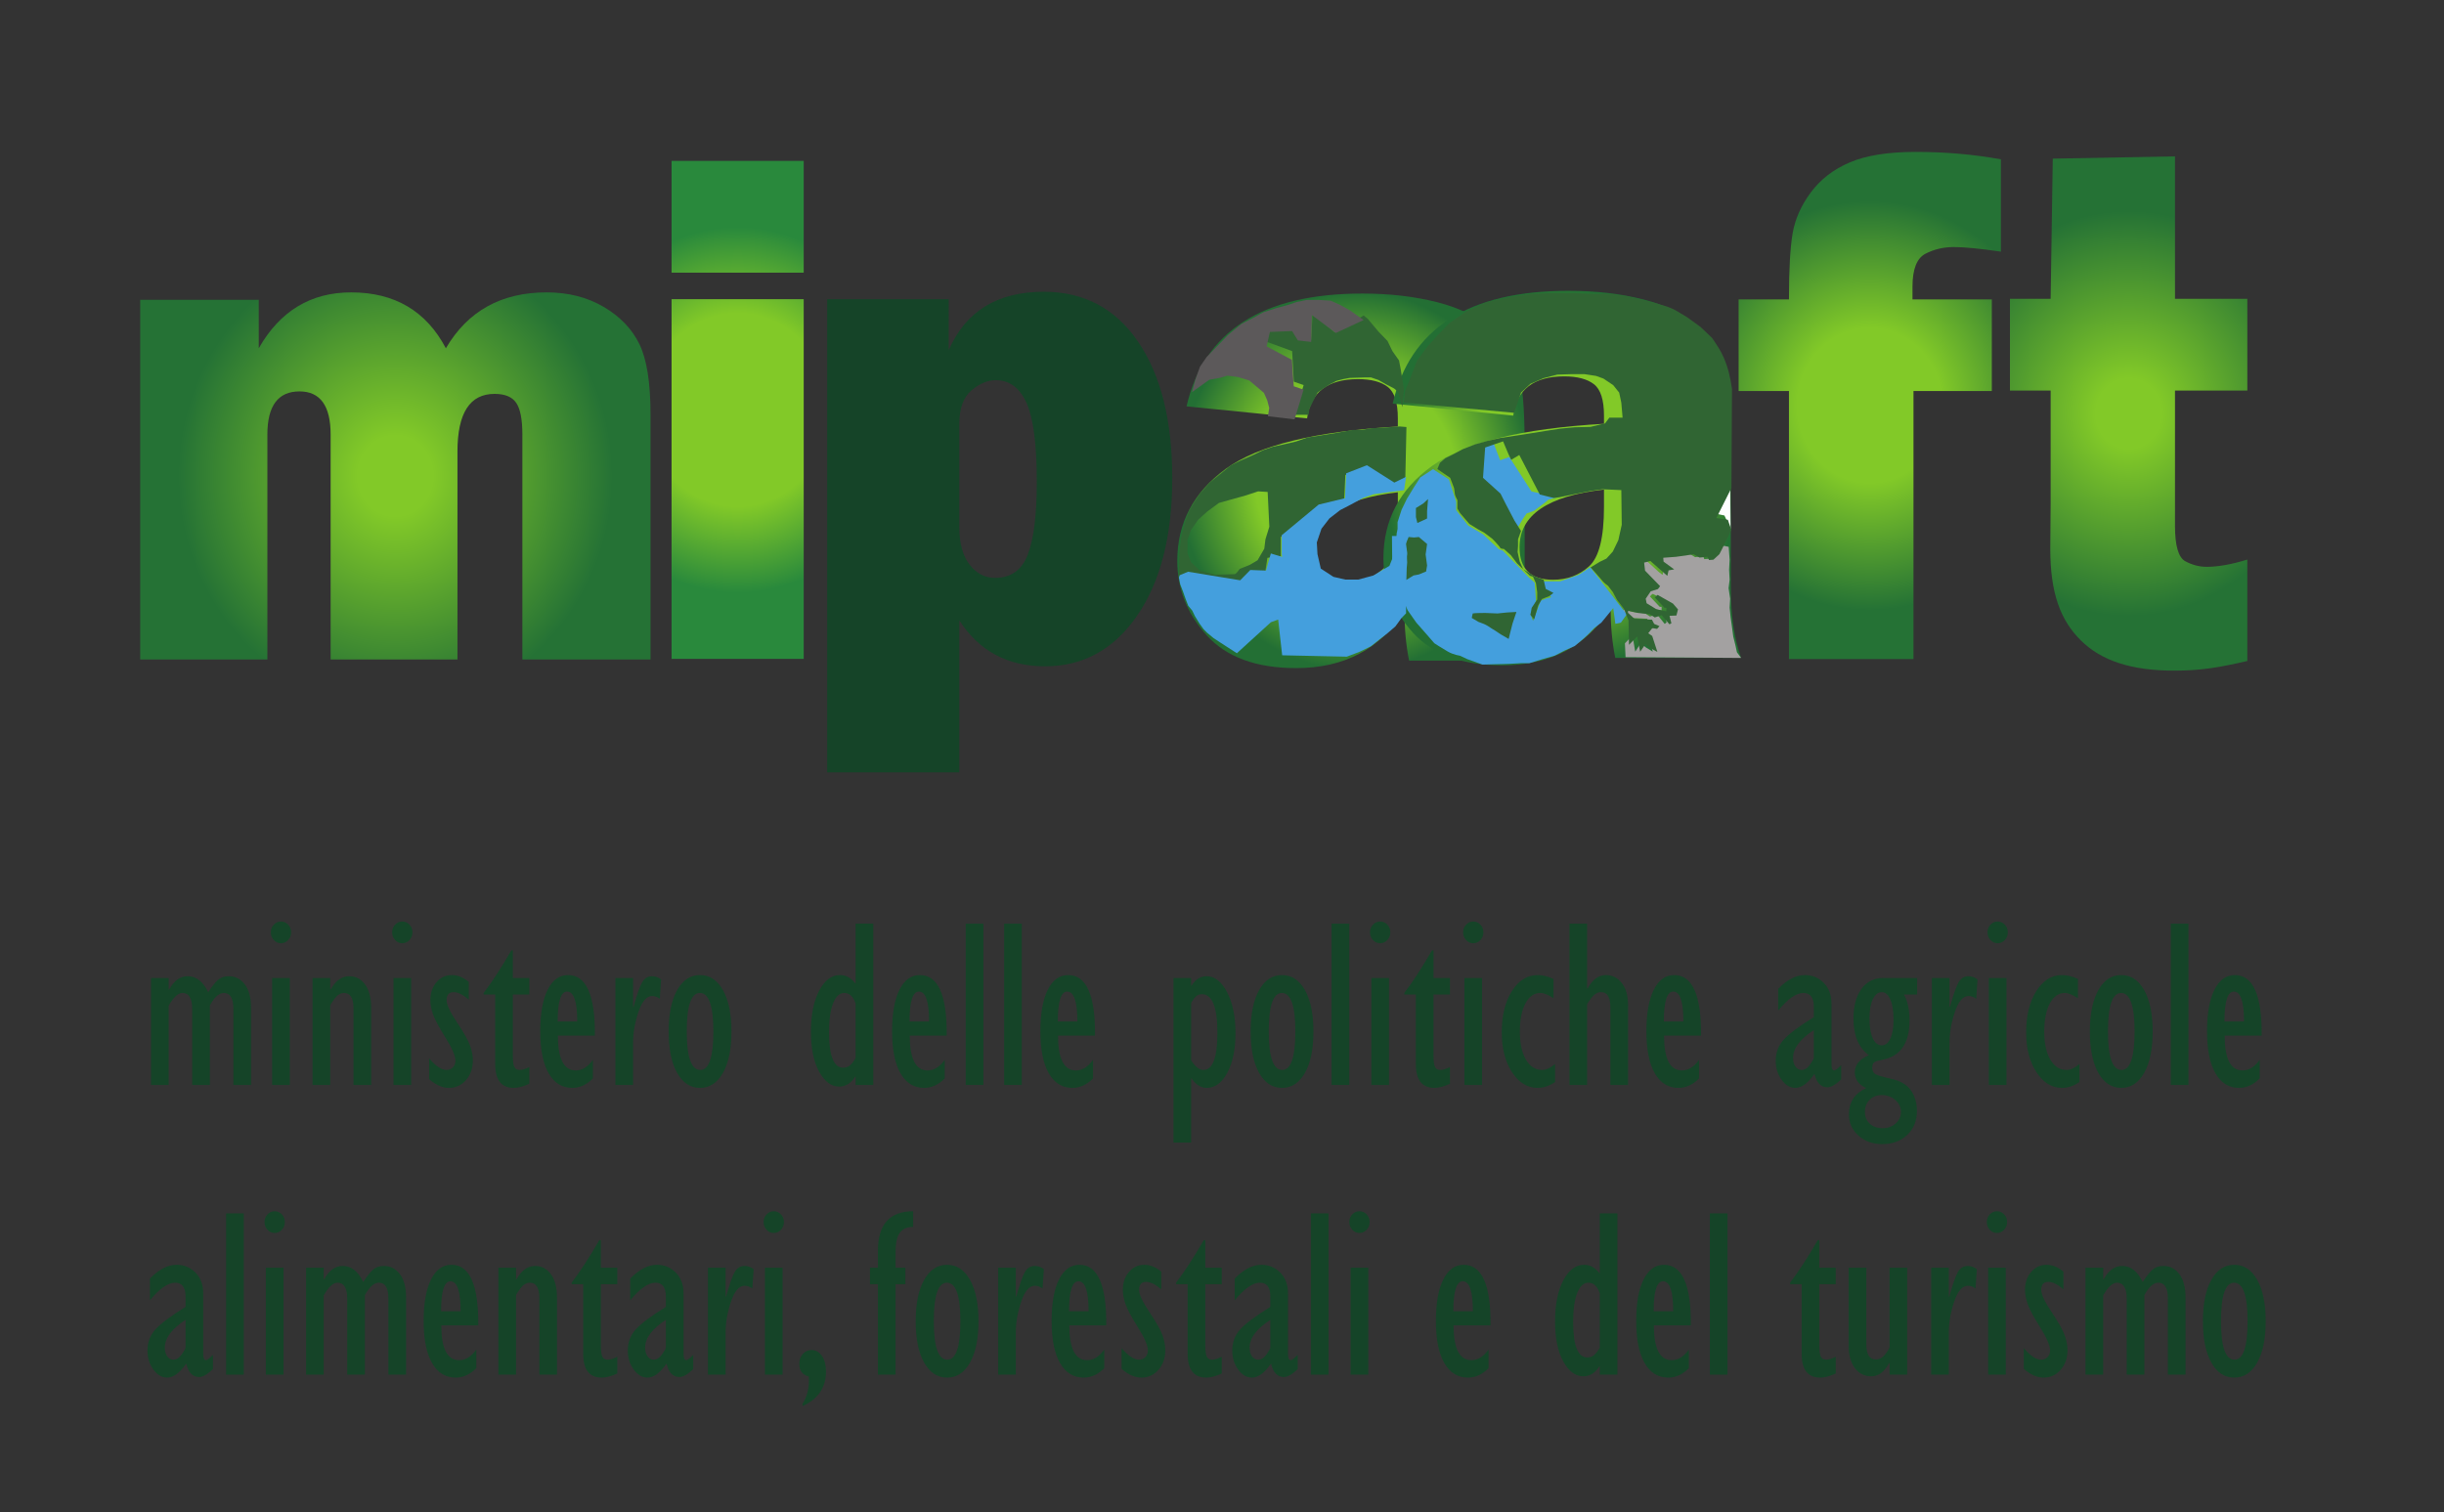 <?xml version="1.0" encoding="UTF-8" standalone="no"?>
<!-- Created with Inkscape (http://www.inkscape.org/) -->

<svg
   xmlns:dc="http://purl.org/dc/elements/1.1/"
   xmlns:cc="http://creativecommons.org/ns#"
   xmlns:rdf="http://www.w3.org/1999/02/22-rdf-syntax-ns#"
   xmlns:svg="http://www.w3.org/2000/svg"
   xmlns="http://www.w3.org/2000/svg"
   xmlns:sodipodi="http://sodipodi.sourceforge.net/DTD/sodipodi-0.dtd"
   xmlns:inkscape="http://www.inkscape.org/namespaces/inkscape"
   width="47.565mm"
   height="29.441mm"
   viewBox="0 0 47.565 29.441"
   version="1.1"
   id="svg934"
   inkscape:version="0.92.2 (5c3e80d, 2017-08-06)"
   sodipodi:docname="logo_Mipaaf_Vettoriale.svg">
  <rect x="0" y="0" width="47.565" height="29.441" fill="#333333" stroke="none"/>
  <defs
     id="defs928">
    <clipPath
       id="clipPath999"
       clipPathUnits="userSpaceOnUse">
      <path
         inkscape:connector-curvature="0"
         id="path997"
         d="M 0,841.89 H 1077.178 V 0 H 0 Z" />
    </clipPath>
    <radialGradient
       id="radialGradient1039"
       spreadMethod="pad"
       gradientTransform="matrix(75.792,0,0,-75.792,342.362,639.723)"
       gradientUnits="userSpaceOnUse"
       r="1"
       cy="0"
       cx="0"
       fy="0"
       fx="0">
      <stop
         id="stop1017"
         offset="0"
         style="stop-opacity:1;stop-color:#82c928" />
      <stop
         id="stop1019"
         offset="0"
         style="stop-opacity:1;stop-color:#82c928" />
      <stop
         id="stop1021"
         offset="0"
         style="stop-opacity:1;stop-color:#82c928" />
      <stop
         id="stop1023"
         offset="0"
         style="stop-opacity:1;stop-color:#82c928" />
      <stop
         id="stop1025"
         offset="0"
         style="stop-opacity:1;stop-color:#82c928" />
      <stop
         id="stop1027"
         offset="0"
         style="stop-opacity:1;stop-color:#82c928" />
      <stop
         id="stop1029"
         offset="0"
         style="stop-opacity:1;stop-color:#82c928" />
      <stop
         id="stop1031"
         offset="0.528"
         style="stop-opacity:1;stop-color:#82c928" />
      <stop
         id="stop1033"
         offset="1"
         style="stop-opacity:1;stop-color:#29893c" />
      <stop
         id="stop1035"
         offset="1"
         style="stop-opacity:1;stop-color:#29893c" />
      <stop
         id="stop1037"
         offset="1"
         style="stop-opacity:1;stop-color:#29893c" />
    </radialGradient>
    <radialGradient
       id="radialGradient1065"
       spreadMethod="pad"
       gradientTransform="matrix(78.336,0,0,-78.336,615.92,610.343)"
       gradientUnits="userSpaceOnUse"
       r="1"
       cy="0"
       cx="0"
       fy="0"
       fx="0">
      <stop
         id="stop1055"
         offset="0"
         style="stop-opacity:1;stop-color:#82c928" />
      <stop
         id="stop1057"
         offset="0.568"
         style="stop-opacity:1;stop-color:#82c928" />
      <stop
         id="stop1059"
         offset="1"
         style="stop-opacity:1;stop-color:#236f34" />
      <stop
         id="stop1061"
         offset="1"
         style="stop-opacity:1;stop-color:#236f34" />
      <stop
         id="stop1063"
         offset="1"
         style="stop-opacity:1;stop-color:#236f34" />
    </radialGradient>
    <radialGradient
       id="radialGradient1091"
       spreadMethod="pad"
       gradientTransform="matrix(78.336,0,0,-78.336,707.105,611.483)"
       gradientUnits="userSpaceOnUse"
       r="1"
       cy="0"
       cx="0"
       fy="0"
       fx="0">
      <stop
         id="stop1081"
         offset="0"
         style="stop-opacity:1;stop-color:#82c928" />
      <stop
         id="stop1083"
         offset="0.568"
         style="stop-opacity:1;stop-color:#82c928" />
      <stop
         id="stop1085"
         offset="1"
         style="stop-opacity:1;stop-color:#236f34" />
      <stop
         id="stop1087"
         offset="1"
         style="stop-opacity:1;stop-color:#236f34" />
      <stop
         id="stop1089"
         offset="1"
         style="stop-opacity:1;stop-color:#236f34" />
    </radialGradient>
    <radialGradient
       id="radialGradient1119"
       spreadMethod="pad"
       gradientTransform="matrix(96.225,0,0,-96.225,190.969,612.367)"
       gradientUnits="userSpaceOnUse"
       r="1"
       cy="0"
       cx="0"
       fy="0"
       fx="0">
      <stop
         id="stop1107"
         offset="0"
         style="stop-opacity:1;stop-color:#82c928" />
      <stop
         id="stop1109"
         offset="0"
         style="stop-opacity:1;stop-color:#82c928" />
      <stop
         id="stop1111"
         offset="0"
         style="stop-opacity:1;stop-color:#82c928" />
      <stop
         id="stop1113"
         offset="0.173"
         style="stop-opacity:1;stop-color:#82c928" />
      <stop
         id="stop1115"
         offset="1"
         style="stop-opacity:1;stop-color:#257235" />
      <stop
         id="stop1117"
         offset="1"
         style="stop-opacity:1;stop-color:#257235" />
    </radialGradient>
    <clipPath
       id="clipPath1129"
       clipPathUnits="userSpaceOnUse">
      <path
         inkscape:connector-curvature="0"
         id="path1127"
         d="M 0,841.89 H 1077.178 V 0 H 0 Z" />
    </clipPath>
    <clipPath
       id="clipPath1137"
       clipPathUnits="userSpaceOnUse">
      <path
         inkscape:connector-curvature="0"
         id="path1135"
         d="m 734.131,583.402 h 52.075 v -46.406 h -52.075 z" />
    </clipPath>
    <clipPath
       id="clipPath1153"
       clipPathUnits="userSpaceOnUse">
      <path
         inkscape:connector-curvature="0"
         id="path1151"
         d="m 774.565,607.239 h 6.987 v -16.796 h -6.987 z" />
    </clipPath>
    <clipPath
       id="clipPath1169"
       clipPathUnits="userSpaceOnUse">
      <path
         inkscape:connector-curvature="0"
         id="path1167"
         d="m 631.778,615.174 h 103.84 v -80.938 h -103.84 z" />
    </clipPath>
    <clipPath
       id="clipPath1185"
       clipPathUnits="userSpaceOnUse">
      <path
         inkscape:connector-curvature="0"
         id="path1183"
         d="m 637.863,587.074 h 9.452 v -17.797 h -9.452 z" />
    </clipPath>
    <clipPath
       id="clipPath1201"
       clipPathUnits="userSpaceOnUse">
      <path
         inkscape:connector-curvature="0"
         id="path1199"
         d="m 642.375,602.803 h 5.369 v -9.934 h -5.369 z" />
    </clipPath>
    <clipPath
       id="clipPath1217"
       clipPathUnits="userSpaceOnUse">
      <path
         inkscape:connector-curvature="0"
         id="path1215"
         d="m 667.075,556.031 h 19.761 v -11.176 h -19.761 z" />
    </clipPath>
    <clipPath
       id="clipPath1233"
       clipPathUnits="userSpaceOnUse">
      <path
         inkscape:connector-curvature="0"
         id="path1231"
         d="m 576.364,679.539 h 60.719 v -41.842 h -60.719 z" />
    </clipPath>
    <clipPath
       id="clipPath1249"
       clipPathUnits="userSpaceOnUse">
      <path
         inkscape:connector-curvature="0"
         id="path1247"
         d="M 537.522,632.855 H 638.178 V 568.599 H 537.522 Z" />
    </clipPath>
    <clipPath
       id="clipPath1265"
       clipPathUnits="userSpaceOnUse">
      <path
         inkscape:connector-curvature="0"
         id="path1263"
         d="M 537.545,616.807 H 638.04 V 537.514 H 537.545 Z" />
    </clipPath>
    <clipPath
       id="clipPath1281"
       clipPathUnits="userSpaceOnUse">
      <path
         inkscape:connector-curvature="0"
         id="path1279"
         d="m 543.323,685.254 h 75.922 v -49.461 h -75.922 z" />
    </clipPath>
    <clipPath
       id="clipPath1297"
       clipPathUnits="userSpaceOnUse">
      <path
         inkscape:connector-curvature="0"
         id="path1295"
         d="m 667.511,626.012 h 37.674 v -37.067 h -37.674 z" />
    </clipPath>
    <radialGradient
       id="radialGradient1337"
       spreadMethod="pad"
       gradientTransform="matrix(84.841,0,0,-84.841,843.121,641.544)"
       gradientUnits="userSpaceOnUse"
       r="1"
       cy="0"
       cx="0"
       fy="0"
       fx="0">
      <stop
         id="stop1319"
         offset="0"
         style="stop-opacity:1;stop-color:#82c928" />
      <stop
         id="stop1321"
         offset="0"
         style="stop-opacity:1;stop-color:#82c928" />
      <stop
         id="stop1323"
         offset="0"
         style="stop-opacity:1;stop-color:#82c928" />
      <stop
         id="stop1325"
         offset="0"
         style="stop-opacity:1;stop-color:#82c928" />
      <stop
         id="stop1327"
         offset="0"
         style="stop-opacity:1;stop-color:#82c928" />
      <stop
         id="stop1329"
         offset="0.378"
         style="stop-opacity:1;stop-color:#82c928" />
      <stop
         id="stop1331"
         offset="1"
         style="stop-opacity:1;stop-color:#257235" />
      <stop
         id="stop1333"
         offset="1"
         style="stop-opacity:1;stop-color:#257235" />
      <stop
         id="stop1335"
         offset="1"
         style="stop-opacity:1;stop-color:#257235" />
    </radialGradient>
    <clipPath
       id="clipPath1347"
       clipPathUnits="userSpaceOnUse">
      <path
         inkscape:connector-curvature="0"
         id="path1345"
         d="M 0,841.89 H 1077.178 V 0 H 0 Z" />
    </clipPath>
    <clipPath
       id="clipPath1355"
       clipPathUnits="userSpaceOnUse">
      <path
         inkscape:connector-curvature="0"
         id="path1353"
         d="M 636.926,688.104 H 782.182 V 539.482 H 636.926 Z" />
    </clipPath>
    <radialGradient
       id="radialGradient1389"
       spreadMethod="pad"
       gradientTransform="matrix(83.96,0,0,-83.96,957.627,638.223)"
       gradientUnits="userSpaceOnUse"
       r="1"
       cy="0"
       cx="0"
       fy="0"
       fx="0">
      <stop
         id="stop1377"
         offset="0"
         style="stop-opacity:1;stop-color:#82c928" />
      <stop
         id="stop1379"
         offset="0"
         style="stop-opacity:1;stop-color:#82c928" />
      <stop
         id="stop1381"
         offset="0"
         style="stop-opacity:1;stop-color:#82c928" />
      <stop
         id="stop1383"
         offset="0.173"
         style="stop-opacity:1;stop-color:#82c928" />
      <stop
         id="stop1385"
         offset="1"
         style="stop-opacity:1;stop-color:#257235" />
      <stop
         id="stop1387"
         offset="1"
         style="stop-opacity:1;stop-color:#257235" />
    </radialGradient>
    <clipPath
       id="clipPath1399"
       clipPathUnits="userSpaceOnUse">
      <path
         inkscape:connector-curvature="0"
         id="path1397"
         d="M 0,841.89 H 1077.178 V 0 H 0 Z" />
    </clipPath>
  </defs>
  <sodipodi:namedview
     id="base"
     pagecolor="#ffffff"
     bordercolor="#666666"
     borderopacity="1.0"
     inkscape:pageopacity="0.0"
     inkscape:pageshadow="2"
     inkscape:zoom="2.8"
     inkscape:cx="165.58231"
     inkscape:cy="-17.842111"
     inkscape:document-units="mm"
     inkscape:current-layer="layer1"
     showgrid="false"
     inkscape:window-width="1920"
     inkscape:window-height="1057"
     inkscape:window-x="-8"
     inkscape:window-y="-8"
     inkscape:window-maximized="1"
     fit-margin-top="0"
     fit-margin-left="0"
     fit-margin-right="0"
     fit-margin-bottom="0" />
  <g
     inkscape:label="Livello 1"
     inkscape:groupmode="layer"
     id="layer1"
     transform="translate(-7.022,-10.127)">
    <g
       transform="matrix(0.044,0,0,-0.047,6.314,48.173)"
       inkscape:label="logo completo -vettoriale- Mipaaft tracciato"
       id="g991">
      <g
         id="g993">
        <g
           clip-path="url(#clipPath999)"
           id="g995">
          <g
             transform="translate(440.413,591.09)"
             id="g1001">
            <path
               inkscape:connector-curvature="0"
               id="path1003"
               style="fill:#154428;fill-opacity:1;fill-rule:nonzero;stroke:none"
               d="m 0,0 c 0,-6.643 1.513,-11.793 4.541,-15.453 3.025,-3.664 6.786,-5.494 11.279,-5.494 7.032,0 11.866,3.246 14.502,9.74 2.637,6.494 3.955,16.48 3.955,29.957 0,15.528 -1.515,26.442 -4.541,32.739 -3.028,6.301 -7.569,9.449 -13.623,9.449 C 12.499,60.938 8.91,59.522 5.347,56.69 1.78,53.856 0,49.219 0,42.774 Z M 0,-101.514 H -58.447 V 94.483 h 53.76 V 73.389 c 7.518,16.113 21.533,24.17 42.041,24.17 17.772,0 31.688,-6.91 41.748,-20.726 C 89.158,63.012 94.189,44.188 94.189,20.361 94.189,-3.467 89.037,-22.412 78.735,-36.475 68.431,-50.537 54.833,-57.568 37.939,-57.568 21.336,-57.568 8.69,-51.221 0,-38.525 Z" />
          </g>
        </g>
      </g>
      <g
         id="g1005">
        <g
           id="g1007">
          <g
             id="g1013">
            <g
               id="g1015">
              <path
                 inkscape:connector-curvature="0"
                 id="path1041"
                 style="fill:url(#radialGradient1039);stroke:none"
                 d="m 313.139,696.56 h 58.447 v 46.289 h -58.447 z m 0,-159.962 h 58.447 v 148.975 h -58.447 z" />
            </g>
          </g>
        </g>
      </g>
      <g
         id="g1043">
        <g
           id="g1045">
          <g
             id="g1051">
            <g
               id="g1053">
              <path
                 inkscape:connector-curvature="0"
                 id="path1067"
                 style="fill:url(#radialGradient1065);stroke:none"
                 d="m 540.921,641.177 53.319,-4.981 c 1.559,10.841 9.083,16.261 22.559,16.261 v 0 c 5.76,0 10.129,-1.077 13.109,-3.223 v 0 c 2.977,-2.149 4.47,-6.496 4.47,-13.038 v 0 -3.368 c -36.429,-1.955 -61.795,-7.79 -76.1,-17.506 v 0 c -14.307,-9.718 -21.46,-22.437 -21.46,-38.158 v 0 c 0,-11.623 4.368,-21.926 13.11,-30.908 v 0 c 8.738,-8.987 21.899,-13.477 39.477,-13.477 v 0 c 21.386,0 37.355,7.957 47.902,23.877 v 0 c 0,-7.521 0.68,-14.455 2.051,-20.801 v 0 h 55.664 c -3.029,8.006 -4.543,17.675 -4.543,29.005 v 0 59.472 c 0,16.112 -1.002,27.001 -3.002,32.665 v 0 c -2.002,5.663 -5.931,11.035 -11.791,16.114 v 0 c -5.859,5.076 -13.821,8.812 -23.879,11.206 v 0 c -10.058,2.391 -21.093,3.589 -33.106,3.589 v 0 c -44.237,0 -70.164,-15.578 -77.78,-46.729 m 56.101,-59.472 c 0,13.28 12.453,21.24 37.356,23.877 v 0 -7.177 c 0,-12.698 -2.2,-20.901 -6.595,-24.61 v 0 c -4.394,-3.713 -9.718,-5.567 -15.964,-5.567 v 0 c -9.868,0 -14.797,4.491 -14.797,13.477" />
            </g>
          </g>
        </g>
      </g>
      <g
         id="g1069">
        <g
           id="g1071">
          <g
             id="g1077">
            <g
               id="g1079">
              <path
                 inkscape:connector-curvature="0"
                 id="path1093"
                 style="fill:url(#radialGradient1091);stroke:none"
                 d="m 632.105,642.318 53.321,-4.98 c 1.557,10.839 9.082,16.259 22.558,16.259 v 0 c 5.759,0 10.129,-1.076 13.11,-3.223 v 0 c 2.976,-2.149 4.468,-6.495 4.468,-13.036 v 0 -3.37 c -36.428,-1.955 -61.795,-7.788 -76.1,-17.505 v 0 c -14.306,-9.719 -21.459,-22.438 -21.459,-38.158 v 0 c 0,-11.624 4.368,-21.926 13.109,-30.909 v 0 c 8.739,-8.985 21.899,-13.476 39.477,-13.476 v 0 c 21.387,0 37.355,7.957 47.903,23.877 v 0 c 0,-7.522 0.679,-14.455 2.051,-20.801 v 0 h 55.664 c -3.03,8.006 -4.543,17.674 -4.543,29.004 v 0 59.472 c 0,16.114 -1.002,27.001 -3.003,32.666 v 0 c -2.002,5.662 -5.931,11.034 -11.791,16.113 v 0 c -5.859,5.077 -13.82,8.812 -23.879,11.207 v 0 c -10.058,2.391 -21.093,3.588 -33.105,3.588 v 0 c -44.238,0 -70.164,-15.578 -77.781,-46.728 m 56.102,-59.473 c 0,13.28 12.453,21.241 37.355,23.877 v 0 -7.177 c 0,-12.697 -2.2,-20.901 -6.593,-24.61 v 0 c -4.395,-3.712 -9.719,-5.566 -15.966,-5.566 v 0 c -9.867,0 -14.796,4.491 -14.796,13.476" />
            </g>
          </g>
        </g>
      </g>
      <g
         id="g1095">
        <g
           id="g1097">
          <g
             id="g1103">
            <g
               id="g1105">
              <path
                 inkscape:connector-curvature="0"
                 id="path1121"
                 style="fill:url(#radialGradient1119);stroke:none"
                 d="m 213.308,665.248 c -8.693,15.429 -22.657,23.145 -41.895,23.145 v 0 c -17.87,0 -31.494,-7.716 -40.869,-23.145 v 0 20.069 H 78.103 V 536.341 h 56.25 v 93.166 c 0,11.912 4.736,17.87 14.209,17.87 v 0 c 9.177,0 13.769,-5.958 13.769,-17.87 v 0 -93.166 h 56.104 v 86.134 c 0,15.917 5.468,23.877 16.406,23.877 v 0 c 4.589,0 7.786,-1.245 9.595,-3.735 v 0 c 1.806,-2.49 2.71,-6.862 2.71,-13.11 v 0 -93.166 h 56.689 v 101.368 c 0,13.184 -1.637,22.925 -4.907,29.224 v 0 c -3.274,6.299 -8.547,11.448 -15.82,15.454 v 0 c -7.277,4.003 -15.699,6.006 -25.269,6.006 v 0 c -20.02,0 -34.863,-7.716 -44.531,-23.145" />
            </g>
          </g>
        </g>
      </g>
      <g
         id="g1123">
        <g
           clip-path="url(#clipPath1129)"
           id="g1125">
          <g
             id="g1131">
            <g
               id="g1133" />
            <g
               id="g1145">
              <g
                 id="g1143"
                 clip-path="url(#clipPath1137)">
                <g
                   id="g1141"
                   transform="translate(735.097,537.313)">
                  <path
                     inkscape:connector-curvature="0"
                     id="path1139"
                     style="fill:#a3a1a1;fill-opacity:1;fill-rule:nonzero;stroke:none"
                     d="M 0,0 -0.273,5.745 3.052,8.949 4.301,2.271 6.658,5.745 9.015,4.008 12.065,2.271 11.512,4.008 c 0,0 -1.25,2.136 -1.25,2.537 0,0.401 -0.693,2.807 -0.693,2.807 l -1.665,0.935 1.806,2.137 2.079,-0.534 1.107,1.337 -2.356,0.934 -0.971,1.737 -7.764,0.401 -2.771,2.269 v 1.071 L 3.33,18.702 8.6,18.17 l 2.218,-1.337 3.05,0.935 3.467,-4.009 0.831,0.669 -0.831,3.073 3.05,0.134 0.694,2.539 -2.221,2.404 c 0,0 -6.377,3.606 -6.793,3.606 -0.415,0 -1.247,-1.067 -1.247,-1.067 l 4.296,-4.275 h 0.832 v -1.471 l -4.296,0.803 -2.498,1.601 -1.939,0.936 -0.416,1.871 2.218,3.072 3.19,0.935 0.968,1.204 -6.653,6.412 -0.416,3.34 2.773,0.666 3.188,-2.67 2.496,-2.139 1.802,-1.336 0.556,2.272 2.495,0.401 -4.712,3.206 -0.141,1.604 3.328,0.4 h 2.356 l 2.081,1.069 2.357,-0.135 3.743,-0.133 2.356,-1.336 3.606,0.4 0.416,-1.203 1.943,0.135 2.633,2.272 1.386,2.537 2.911,0.535 1.941,-0.401 0.414,-5.308 -0.231,-4.156 0.231,-4.158 -0.462,-3.463 0.693,-4.389 -0.231,-3.695 0.462,-4.157 0.462,-3.002 0.692,-4.85 0.924,-3.464 0.694,-3.002 1.843,-2.361" />
                </g>
              </g>
            </g>
          </g>
          <g
             id="g1147">
            <g
               id="g1149" />
            <g
               id="g1161">
              <g
                 id="g1159"
                 clip-path="url(#clipPath1153)">
                <g
                   id="g1157"
                   transform="translate(781.389,607.239)">
                  <path
                     inkscape:connector-curvature="0"
                     id="path1155"
                     style="fill:#ffffff;fill-opacity:1;fill-rule:nonzero;stroke:none"
                     d="m 0,0 -6.824,-10.429 4.271,-0.826 2.716,-5.541" />
                </g>
              </g>
            </g>
          </g>
          <g
             id="g1163">
            <g
               id="g1165" />
            <g
               id="g1177">
              <g
                 id="g1175"
                 clip-path="url(#clipPath1169)">
                <g
                   id="g1173"
                   transform="translate(631.965,570.365)">
                  <path
                     inkscape:connector-curvature="0"
                     id="path1171"
                     style="fill:#449fdd;fill-opacity:1;fill-rule:nonzero;stroke:none"
                     d="m 0,0 0.524,-0.221 h 1.183 l 2.07,-6.84 2.957,-6.554 3.847,-5.131 4.482,-4.777 3.502,-3.772 c 0,0 3.255,-1.994 5.916,-3.42 2.662,-1.426 5.325,-1.709 5.325,-1.709 l 3.253,-1.424 6.802,-2.281 11.535,0.285 5.327,0.285 h 3.843 l 5.916,1.711 5.322,1.424 4.731,2.279 4.143,1.71 3.253,2.566 2.365,1.994 2.96,2.85 3.201,2.299 5.231,5.996 0.943,-6.508 2.455,0.492 2.566,3.407 -16.15,19.54 -5.026,-3.135 -4.757,-1.572 -3.547,-1.139 H 70.03 l -3.673,0.003 0.945,-3.821 3.024,-2.738 -2.367,-0.569 -2.357,-0.876 -3.399,-8.368 -1.045,2.689 2.366,5.497 -0.296,3.908 -0.296,3.705 -2.618,2.211 -11.516,11.098 -1.699,0.544 -6.985,6.185 -6.607,3.64 -5.288,6.366 v 3.455 L 25.011,40.563 17.976,44.809 12.354,41.388 9.397,37.113 6.439,32.555 4.072,27.994 2.298,22.863 V 18.304 L 2.161,17.117 h -2.348 z" />
                </g>
              </g>
            </g>
          </g>
          <g
             id="g1179">
            <g
               id="g1181" />
            <g
               id="g1193">
              <g
                 id="g1191"
                 clip-path="url(#clipPath1185)">
                <g
                   id="g1189"
                   transform="translate(638.293,574.035)">
                  <path
                     inkscape:connector-curvature="0"
                     id="path1187"
                     style="fill:#306533;fill-opacity:1;fill-rule:nonzero;stroke:none"
                     d="m 0,0 0.216,2.484 c 0,0 -0.216,2.693 0,3.313 0.215,0.619 -0.647,4.346 -0.647,4.346 L 0.86,13.039 3.223,12.833 5.37,13.039 9.021,10.143 8.378,5.797 9.021,1.242 8.592,-1.24 5.37,-2.48 3.009,-2.896 -0.215,-4.758" />
                </g>
              </g>
            </g>
          </g>
          <g
             id="g1195">
            <g
               id="g1197" />
            <g
               id="g1209">
              <g
                 id="g1207"
                 clip-path="url(#clipPath1201)">
                <g
                   id="g1205"
                   transform="translate(643.019,592.869)">
                  <path
                     inkscape:connector-curvature="0"
                     id="path1203"
                     style="fill:#306533;fill-opacity:1;fill-rule:nonzero;stroke:none"
                     d="M 0,0 -0.645,2.483 V 6.21 L 2.577,8.072 4.725,9.934 4.296,4.967 V 1.863 Z" />
                </g>
              </g>
            </g>
          </g>
          <g
             id="g1211">
            <g
               id="g1213" />
            <g
               id="g1225">
              <g
                 id="g1223"
                 clip-path="url(#clipPath1217)">
                <g
                   id="g1221"
                   transform="translate(678.461,555.41)">
                  <path
                     inkscape:connector-curvature="0"
                     id="path1219"
                     style="fill:#306533;fill-opacity:1;fill-rule:nonzero;stroke:none"
                     d="M 0,0 4.295,0.413 8.375,0.621 6.657,-4.139 5.583,-8.072 4.938,-10.555 1.5,-8.691 -1.506,-6.83 c 0,0 -1.932,1.036 -2.793,1.656 -0.856,0.62 -4.08,1.654 -4.08,1.654 l -3.008,1.659 0.431,1.861 c 0.644,0.207 5.586,0.207 5.586,0.207" />
                </g>
              </g>
            </g>
          </g>
          <g
             id="g1227">
            <g
               id="g1229" />
            <g
               id="g1241">
              <g
                 id="g1239"
                 clip-path="url(#clipPath1233)">
                <g
                   id="g1237"
                   transform="translate(594.906,637.697)">
                  <path
                     inkscape:connector-curvature="0"
                     id="path1235"
                     style="fill:#306533;fill-opacity:1;fill-rule:nonzero;stroke:none"
                     d="m 0,0 0.364,2.462 1.819,3.514 1.844,3.287 2.519,1.637 2.909,1.758 2.91,1.406 2.906,0.704 2.844,0.5 6.245,0.203 h 3.275 l 3.271,-1.056 3.272,-1.757 3.636,-1.758 1.82,-1.406 1.816,-6.329 0.728,7.384 -1.454,8.438 -0.728,3.516 -2.91,3.868 -2.181,4.221 -3.999,3.866 -4.726,5.275 -1.82,1.406 -12.725,-7.033 -9.817,7.736 -0.725,-10.9 -5.818,1.758 -2.546,3.868 -9.817,-0.351 -1.454,-5.978 11.271,-3.868 0.728,-12.659 4.362,-1.405 L -6.179,0 Z" />
                </g>
              </g>
            </g>
          </g>
          <g
             id="g1243">
            <g
               id="g1245" />
            <g
               id="g1257">
              <g
                 id="g1255"
                 clip-path="url(#clipPath1249)">
                <g
                   id="g1253"
                   transform="translate(575.804,586.074)">
                  <path
                     inkscape:connector-curvature="0"
                     id="path1251"
                     style="fill:#306533;fill-opacity:1;fill-rule:nonzero;stroke:none"
                     d="m 0,0 -0.497,-3.836 -2.974,-4.796 -3.47,-1.918 -4.463,-1.678 c 0,0 -1.489,-2.157 -2.232,-2.157 -0.743,0 -8.676,-0.239 -8.676,-0.239 l -6.694,1.677 -3.968,3.597 -1.488,3.596 v 5.516 l 1.488,4.074 3.225,4.318 3.966,3.355 5.206,3.596 5.454,1.44 6.445,1.678 5.455,1.677 4.214,-0.24 0.744,-14.383 z m 59.399,46.781 -6.94,-0.478 -5.455,-0.24 -4.464,-0.72 h -3.967 l -6.941,-1.2 -7.932,-1.198 -4.96,-0.72 -5.207,-1.677 -5.453,-1.2 -4.711,-0.959 -4.463,-1.439 -4.709,-2.157 -5.207,-2.158 -4.216,-1.918 -4.958,-3.836 -4.462,-3.357 -4.461,-4.797 -2.232,-3.113 -2.48,-3.837 -1.735,-4.556 -1.736,-6.472 -0.744,-5.995 -0.248,-10.312 3.72,1.443 21.817,-3.361 2.23,0.482 3.471,3.596 6.942,-0.241 0.991,5.994 5.951,0.721 v 7.912 l 16.364,12.707 11.651,2.637 0.496,10.309 9.173,3.357 12.149,-7.192 5.205,2.396 0.496,21.339 z" />
                </g>
              </g>
            </g>
          </g>
          <g
             id="g1259">
            <g
               id="g1261" />
            <g
               id="g1273">
              <g
                 id="g1271"
                 clip-path="url(#clipPath1265)">
                <g
                   id="g1269"
                   transform="translate(537.545,570.281)">
                  <path
                     inkscape:connector-curvature="0"
                     id="path1267"
                     style="fill:#449fdd;fill-opacity:1;fill-rule:nonzero;stroke:none"
                     d="m 0,0 0.588,-2.848 1.18,-2.849 1.178,-3.135 1.179,-2.851 1.77,-1.993 1.177,-2.279 2.062,-3.135 1.767,-2.28 1.474,-1.424 2.947,-2.279 3.241,-1.997 7.073,-4.275 15.027,12.824 3.241,1.14 1.768,-14.818 28.582,-0.569 5.598,1.994 5.008,2.28 3.831,2.849 3.536,2.564 3.537,2.851 2.65,3.419 2.064,1.997 v 33.335 9.407 L 97.826,23.082 96.353,18.523 96.059,15.104 95.175,9.689 93.111,4.846 89.575,2.852 86.039,0.857 79.262,-0.854 h -5.598 l -5.304,1.141 -5.598,3.418 -1.475,5.984 -0.294,4.846 2.065,5.699 3.534,4.275 4.716,3.419 4.713,2.279 5.599,2.85 4.419,1.423 6.483,0.857 7.073,0.854 0.9,5.538 L 95.29,39.332 83.142,46.525 73.968,43.167 73.473,32.859 61.821,30.223 45.457,17.516 V 9.604 L 45.672,8.552 40.663,9.975 38.516,2.889 31.573,3.129 27.108,-1.137 4.055,2.412 0.335,0.969" />
                </g>
              </g>
            </g>
          </g>
          <g
             id="g1275">
            <g
               id="g1277" />
            <g
               id="g1289">
              <g
                 id="g1287"
                 clip-path="url(#clipPath1281)">
                <g
                   id="g1285"
                   transform="translate(543.323,647.069)">
                  <path
                     inkscape:connector-curvature="0"
                     id="path1283"
                     style="fill:#5c595a;fill-opacity:1;fill-rule:nonzero;stroke:none"
                     d="m 0,0 1.474,5.13 2.061,5.414 2.948,3.989 4.713,4.56 4.715,4.559 5.893,4.559 5.304,2.564 4.42,2.281 5.599,1.709 5.598,1.425 3.536,1.141 4.421,0.854 h 5.598 l 5.008,-0.285 4.125,-1.71 4.421,-2.28 6.088,-4.047 -12.276,-5.356 -10.608,7.409 -0.294,-11.114 -5.907,0.622 -2.546,3.868 -9.817,-0.351 -1.454,-5.978 11.179,-5.569 0.82,-10.958 4.362,-1.405 -3.998,-12.307 -11.793,1.303 0.589,3.419 -0.884,3.136 -1.473,3.133 -3.24,2.566 L 25.34,4.845 20.331,6.27 15.616,6.84 12.67,5.985 7.66,5.13 Z" />
                </g>
              </g>
            </g>
          </g>
          <g
             id="g1291">
            <g
               id="g1293" />
            <g
               id="g1305">
              <g
                 id="g1303"
                 clip-path="url(#clipPath1297)">
                <g
                   id="g1301"
                   transform="translate(686.1,588.945)">
                  <path
                     inkscape:connector-curvature="0"
                     id="path1299"
                     style="fill:#449fdd;fill-opacity:1;fill-rule:nonzero;stroke:none"
                     d="m 0,0 3.677,5.778 1.576,2.101 3.151,1.051 5.253,3.677 1.15,0.969 4.278,1.149 -6.644,1.228 -5.027,1.02 -9.836,14.283 -4.055,-1.338 -2.922,7.149 -8.21,-2.325 -0.98,-11.46 8.016,-5.977 z" />
                </g>
              </g>
            </g>
          </g>
        </g>
      </g>
      <g
         id="g1307">
        <g
           id="g1309">
          <g
             id="g1315">
            <g
               id="g1317">
              <path
                 inkscape:connector-curvature="0"
                 id="path1339"
                 style="fill:url(#radialGradient1337);stroke:none"
                 d="m 834.331,742.253 c -7.228,-2.883 -12.99,-7.031 -17.285,-12.453 v 0 c -4.298,-5.418 -6.982,-11.084 -8.057,-16.992 v 0 c -1.075,-5.908 -1.611,-15.014 -1.611,-27.318 v 0 h -22.266 v -37.94 h 22.266 V 536.514 h 55.078 V 647.55 h 34.647 v 37.94 h -35.086 v 5.273 c 0,7.227 1.905,11.767 5.713,13.623 v 0 c 3.808,1.853 8.006,2.783 12.598,2.783 v 0 c 4.587,0 11.521,-0.637 20.801,-1.905 v 0 38.233 c -12.013,2.051 -24.561,3.076 -37.647,3.076 v 0 c -12.209,0 -21.926,-1.441 -29.151,-4.32" />
            </g>
          </g>
        </g>
      </g>
      <g
         id="g1341">
        <g
           clip-path="url(#clipPath1347)"
           id="g1343">
          <g
             id="g1349">
            <g
               id="g1351" />
            <g
               id="g1363">
              <g
                 id="g1361"
                 clip-path="url(#clipPath1355)">
                <g
                   id="g1359"
                   transform="translate(685.831,638.521)">
                  <path
                     inkscape:connector-curvature="0"
                     id="path1357"
                     style="fill:#306533;fill-opacity:1;fill-rule:nonzero;stroke:none"
                     d="m 0,0 -48.904,4.221 0.73,4.923 2.554,5.978 2.556,6.33 4.377,5.627 4.38,4.571 5.84,5.627 7.664,4.923 8.395,3.516 9.855,2.111 9.853,1.405 8.761,0.352 h 10.217 l 8.395,-0.352 h 8.029 l 7.665,-1.054 8.029,-1.758 5.471,-1.407 c 2.917,-0.749 5.441,-1.396 8.049,-2.843 1.566,-0.868 3.114,-1.771 4.682,-2.637 l 5.886,-4.014 5.111,-4.566 c 1.949,-2.736 3.801,-5.181 5.187,-8.253 1.938,-4.297 2.882,-8.209 3.57,-12.853 l -0.246,-40.99 -6.688,-12.462 5.11,-0.704 1.553,-4.22 -3.925,-7.511 -1.385,-2.538 -2.633,-2.271 -1.944,-0.134 -0.629,1.332 -3.557,-0.314 -2.601,1.354 -7.771,-1.035 -5.685,-0.4 0.142,-1.603 4.712,-3.206 -2.495,-0.402 -0.556,-2.271 -7.486,6.144 -2.774,-0.665 0.416,-3.341 6.653,-6.412 -0.967,-1.204 -3.191,-0.934 -2.217,-3.073 0.416,-1.87 4.437,-2.538 4.296,-0.803 v 1.471 h -0.832 l -4.296,4.275 1.247,1.067 6.793,-3.606 2.221,-2.404 -0.695,-2.538 -3.049,-0.135 0.831,-3.073 -0.878,-0.436 -3.42,3.776 -3.05,-0.935 -2.219,1.337 -5.269,0.532 -4.296,0.937 -0.089,-0.874 2.859,-2.466 7.765,-0.4 0.971,-1.738 2.356,-0.934 -1.063,-1.129 -2.123,0.327 -1.806,-2.138 1.768,-1.126 2.286,-6.605 -2.944,1.452 -2.356,1.737 -2.318,-3.129 -1.289,6.333 -3.662,-3.458 -0.19,10.092 -2.054,4.873 -3.023,3.638 -1.887,3.275 -2.079,2.547 c 0,0 -1.886,1.271 -2.451,2 -0.567,0.729 -5.288,5.641 -5.288,5.641 l 4.152,2.364 2.834,1.273 2.832,2.91 2.453,4.73 1.51,6.368 -0.189,14.372 -8.304,0.362 -5.288,-0.726 -6.985,-1.274 -6.609,-1.275 -2.644,-0.362 -6.229,1.455 -9.063,16.373 -3.588,-2.001 -1.13,2.182 -2.456,5.458 -7.929,-2.547 -0.945,-12.553 7.741,-6.547 2.455,-4.549 3.776,-6.731 2.833,-4.183 -1.323,-3.457 v -2.729 l -0.188,-2.547 0.944,-4.002 1.51,-3.093 4.098,-2.457 1.191,-0.635 3.774,-1.274 0.944,-3.821 3.399,-1.635 -1.7,-1.274 -3.399,-1.274 -1.699,-2.729 -1.699,-5.638 -1.7,1.819 0.569,2.911 2.452,3.455 v 2.91 l -0.566,3.822 -1.324,2.728 -1.32,0.364 -5.663,5.094 -2.833,3.455 -3.021,2.549 c 0,0 -1.512,-0.003 -1.699,0.543 -0.186,0.547 -3.396,3.64 -3.396,3.64 l -3.588,2.546 -2.831,1.455 -3.777,2.184 -4.152,4.548 -1.136,1.819 v 3.455 c 0,0 -1.132,2.004 -1.132,2.548 0,0.545 -0.377,2.546 -0.377,2.546 l -1.699,4.184 -5.663,3.639 1.13,2.547 2.389,1.946 3.654,1.693 3.964,2 5.475,2 5.529,1.475 5.616,1.182 13.21,1.892 7.174,1.095 6.421,0.909 6.04,0.546 7.174,0.182 6.418,1.455 1.889,2.365 h 5.851 l -0.565,6.185 -0.945,4.183 -2.642,3.093 -4.34,2.73 -3.211,1.091 -5.097,0.727 H 25.123 L 19.081,15.824 13.039,14.369 7.186,12.004 3.032,8.365 Z" />
                </g>
              </g>
            </g>
          </g>
        </g>
      </g>
      <g
         id="g1365">
        <g
           id="g1367">
          <g
             id="g1373">
            <g
               id="g1375">
              <path
                 inkscape:connector-curvature="0"
                 id="path1391"
                 style="fill:url(#radialGradient1389);stroke:none"
                 d="m 924.067,743.783 -0.94,-58.059 h -18 v -38.001 h 18 v -46.799 l -0.16,-18.821 c 0,-18.25 4.5,-29.55 13.541,-37.88 v 0 c 9.01,-8.34 22.12,-12.499 41.32,-12.499 v 0 c 11.88,0 19.988,1.339 32.3,3.999 v 0 42.001 c -6.94,-2.001 -12.94,-3.001 -17.972,-3.001 v 0 c -3.259,0 -6.419,0.77 -9.469,2.31 v 0 c -3.04,1.55 -4.56,6.441 -4.56,14.66 v 0 56.03 h 32.001 v 38.001 h -32.001 v 58.999 z" />
            </g>
          </g>
        </g>
      </g>
      <g
         id="g1393">
        <g
           clip-path="url(#clipPath1399)"
           id="g1395">
          <g
             transform="translate(127.126,360.134)"
             id="g1401">
            <path
               inkscape:connector-curvature="0"
               id="path1403"
               style="fill:#154428;fill-opacity:1;fill-rule:nonzero;stroke:none"
               d="m 0,0 h -7.812 v 31.494 c 0,4.395 -1.4,6.592 -4.2,6.592 -2.148,0 -4.216,-1.726 -6.201,-5.176 V 0 h -7.812 v 31.396 c 0,4.459 -1.433,6.69 -4.297,6.69 -1.953,0 -3.988,-1.758 -6.104,-5.273 V 0 h -7.812 v 44.287 h 7.812 v -4.785 h 0.196 c 2.148,3.678 4.882,5.518 8.203,5.518 3.808,0 6.836,-2.214 9.082,-6.641 1.562,2.278 2.97,3.955 4.223,5.029 1.253,1.074 2.889,1.612 4.908,1.612 2.897,0 5.256,-1.132 7.08,-3.394 C -0.912,39.363 0,36.148 0,31.982 Z" />
          </g>
          <path
             inkscape:connector-curvature="0"
             id="path1405"
             style="fill:#154428;fill-opacity:1;fill-rule:nonzero;stroke:none"
             d="m 136.459,404.421 h 7.812 v -44.287 h -7.812 z m 3.906,14.404 c -1.237,0 -2.295,0.44 -3.174,1.319 -0.879,0.878 -1.318,1.936 -1.318,3.173 0,1.27 0.439,2.335 1.318,3.199 0.879,0.862 1.937,1.294 3.174,1.294 1.237,0 2.295,-0.432 3.174,-1.294 0.879,-0.864 1.318,-1.929 1.318,-3.199 0,-1.237 -0.439,-2.295 -1.318,-3.173 -0.879,-0.879 -1.937,-1.319 -3.174,-1.319" />
          <g
             transform="translate(154.337,360.134)"
             id="g1407">
            <path
               inkscape:connector-curvature="0"
               id="path1409"
               style="fill:#154428;fill-opacity:1;fill-rule:nonzero;stroke:none"
               d="m 0,0 v 44.287 h 7.812 v -4.785 h 0.196 c 2.18,3.678 4.915,5.518 8.203,5.518 2.93,0 5.281,-1.157 7.056,-3.467 1.774,-2.312 2.661,-5.534 2.661,-9.668 V 0 h -7.813 v 31.689 c 0,4.264 -1.4,6.397 -4.199,6.397 -1.562,0 -2.971,-0.806 -4.224,-2.417 -1.253,-1.611 -1.88,-2.564 -1.88,-2.856 L 7.812,0 Z" />
          </g>
          <path
             inkscape:connector-curvature="0"
             id="path1411"
             style="fill:#154428;fill-opacity:1;fill-rule:nonzero;stroke:none"
             d="m 190.135,404.421 h 7.812 v -44.287 h -7.812 z m 3.906,14.404 c -1.237,0 -2.294,0.44 -3.173,1.319 -0.879,0.878 -1.319,1.936 -1.319,3.173 0,1.27 0.44,2.335 1.319,3.199 0.879,0.862 1.936,1.294 3.173,1.294 1.237,0 2.295,-0.432 3.174,-1.294 0.879,-0.864 1.319,-1.929 1.319,-3.199 0,-1.237 -0.44,-2.295 -1.319,-3.173 -0.879,-0.879 -1.937,-1.319 -3.174,-1.319" />
          <g
             transform="translate(205.914,362.526)"
             id="g1413">
            <path
               inkscape:connector-curvature="0"
               id="path1415"
               style="fill:#154428;fill-opacity:1;fill-rule:nonzero;stroke:none"
               d="M 0,0 V 8.594 C 2.897,5.403 5.469,3.809 7.715,3.809 c 1.106,0 2.034,0.357 2.783,1.074 0.749,0.716 1.123,1.627 1.123,2.734 0,2.018 -1.473,5.225 -4.419,9.619 -2.946,4.395 -4.793,7.642 -5.542,9.742 -0.749,2.099 -1.123,4.011 -1.123,5.737 0,2.994 0.903,5.476 2.71,7.446 1.807,1.969 4.093,2.954 6.86,2.954 2.507,0 4.981,-0.944 7.422,-2.832 V 32.91 c -2.539,2.083 -4.769,3.125 -6.689,3.125 -2.084,0 -3.125,-1.107 -3.125,-3.32 0,-1.856 1.521,-4.907 4.565,-9.155 3.044,-4.248 4.981,-7.471 5.811,-9.668 0.83,-2.198 1.245,-4.224 1.245,-6.08 0,-3.288 -1.009,-6.014 -3.027,-8.178 C 14.29,-2.53 11.768,-3.613 8.74,-3.613 5.875,-3.613 2.962,-2.408 0,0" />
          </g>
          <g
             transform="translate(250.208,367.556)"
             id="g1417">
            <path
               inkscape:connector-curvature="0"
               id="path1419"
               style="fill:#154428;fill-opacity:1;fill-rule:nonzero;stroke:none"
               d="m 0,0 v -6.934 c -2.637,-1.138 -4.932,-1.709 -6.885,-1.709 -5.469,0 -8.203,3.3 -8.203,9.901 v 28.771 h -5.078 v 0.686 c 3.711,4.536 7.78,10.395 12.207,17.576 h 0.684 V 36.865 H 0 V 30.029 H -7.275 V 4.776 c 0,-2.34 0.219,-3.925 0.659,-4.754 0.439,-0.829 1.245,-1.243 2.417,-1.243 1.074,0 2.473,0.407 4.199,1.221" />
          </g>
          <g
             transform="translate(262.764,386.403)"
             id="g1421">
            <path
               inkscape:connector-curvature="0"
               id="path1423"
               style="fill:#154428;fill-opacity:1;fill-rule:nonzero;stroke:none"
               d="m 0,0 h 8.643 c 0,8.268 -1.497,12.402 -4.49,12.402 C 1.384,12.402 0,8.268 0,0 m 15.576,-15.869 v -7.715 c -2.767,-2.604 -5.81,-3.906 -9.131,-3.906 -4.492,0 -7.975,2.017 -10.449,6.054 -2.474,4.037 -3.711,9.831 -3.711,17.383 0,7.357 1.082,13.077 3.247,17.163 2.165,4.085 5.184,6.128 9.058,6.128 8.073,0 12.028,-8.366 11.865,-25.097 H 0.098 c 0,-9.604 2.628,-14.405 7.884,-14.405 2.856,0 5.388,1.465 7.594,4.395" />
          </g>
          <g
             transform="translate(288.308,360.134)"
             id="g1425">
            <path
               inkscape:connector-curvature="0"
               id="path1427"
               style="fill:#154428;fill-opacity:1;fill-rule:nonzero;stroke:none"
               d="M 0,0 V 44.287 H 7.812 V 32.324 h 0.196 c 1.562,5.274 2.856,8.707 3.882,10.303 1.025,1.595 2.465,2.393 4.321,2.393 1.432,0 2.767,-0.44 4.004,-1.319 l -0.586,-8.008 c -1.074,0.748 -2.214,1.123 -3.418,1.123 -2.441,0 -4.452,-2.197 -6.03,-6.591 C 8.602,25.83 7.812,21.614 7.812,17.578 V 0 Z" />
          </g>
          <g
             transform="translate(325.645,398.22)"
             id="g1429">
            <path
               inkscape:connector-curvature="0"
               id="path1431"
               style="fill:#154428;fill-opacity:1;fill-rule:nonzero;stroke:none"
               d="m 0,0 c -3.858,0 -5.787,-5.322 -5.787,-15.967 0,-10.612 1.994,-15.918 5.98,-15.918 3.858,0 5.787,5.306 5.787,15.918 C 5.98,-5.322 3.987,0 0,0 m 0.072,-39.307 c -4.264,0 -7.641,2.076 -10.132,6.226 -2.49,4.15 -3.735,9.854 -3.735,17.114 0,7.259 1.245,12.972 3.735,17.139 2.491,4.166 5.868,6.25 10.132,6.25 4.264,0 7.65,-2.084 10.157,-6.25 2.506,-4.167 3.759,-9.88 3.759,-17.139 0,-7.26 -1.253,-12.964 -3.759,-17.114 -2.507,-4.15 -5.893,-6.226 -10.157,-6.226" />
          </g>
          <g
             transform="translate(394.553,371.455)"
             id="g1433">
            <path
               inkscape:connector-curvature="0"
               id="path1435"
               style="fill:#154428;fill-opacity:1;fill-rule:nonzero;stroke:none"
               d="m 0,0 v 22.377 c -1.038,2.925 -2.724,4.388 -5.057,4.388 -2.075,0 -3.712,-1.422 -4.912,-4.266 -1.199,-2.844 -1.799,-6.85 -1.799,-12.017 0,-9.783 2.091,-14.674 6.273,-14.674 1.556,0 2.861,0.617 3.914,1.852 C -0.527,-1.105 0,-0.325 0,0 M 7.812,-11.321 H 0 v 3.418 h -0.195 c -1.856,-2.735 -4.216,-4.102 -7.08,-4.102 -3.484,0 -6.438,2.051 -8.863,6.152 -2.425,4.102 -3.637,9.62 -3.637,16.553 0,6.966 1.204,12.622 3.613,16.968 2.409,4.346 5.501,6.519 9.277,6.519 2.637,0 4.932,-1.206 6.885,-3.614 v 24.903 h 7.812 z" />
          </g>
          <g
             transform="translate(418.388,386.403)"
             id="g1437">
            <path
               inkscape:connector-curvature="0"
               id="path1439"
               style="fill:#154428;fill-opacity:1;fill-rule:nonzero;stroke:none"
               d="m 0,0 h 8.643 c 0,8.268 -1.497,12.402 -4.49,12.402 C 1.384,12.402 0,8.268 0,0 m 15.576,-15.869 v -7.715 c -2.767,-2.604 -5.81,-3.906 -9.131,-3.906 -4.492,0 -7.975,2.017 -10.449,6.054 -2.474,4.037 -3.711,9.831 -3.711,17.383 0,7.357 1.082,13.077 3.247,17.163 2.165,4.085 5.184,6.128 9.058,6.128 8.073,0 12.028,-8.366 11.865,-25.097 H 0.098 c 0,-9.604 2.628,-14.405 7.884,-14.405 2.856,0 5.388,1.465 7.594,4.395" />
          </g>
          <path
             inkscape:connector-curvature="0"
             id="path1441"
             style="fill:#154428;fill-opacity:1;fill-rule:nonzero;stroke:none"
             d="m 443.248,426.931 h 7.812 v -66.797 h -7.812 z" />
          <path
             inkscape:connector-curvature="0"
             id="path1443"
             style="fill:#154428;fill-opacity:1;fill-rule:nonzero;stroke:none"
             d="m 460.248,426.931 h 7.812 v -66.797 h -7.812 z" />
          <g
             transform="translate(483.985,386.403)"
             id="g1445">
            <path
               inkscape:connector-curvature="0"
               id="path1447"
               style="fill:#154428;fill-opacity:1;fill-rule:nonzero;stroke:none"
               d="M 0,0 H 8.643 C 8.643,8.268 7.145,12.402 4.152,12.402 1.384,12.402 0,8.268 0,0 m 15.576,-15.869 v -7.715 c -2.767,-2.604 -5.81,-3.906 -9.131,-3.906 -4.492,0 -7.975,2.017 -10.449,6.054 -2.474,4.037 -3.711,9.831 -3.711,17.383 0,7.357 1.082,13.077 3.247,17.163 2.165,4.085 5.184,6.128 9.058,6.128 8.072,0 12.027,-8.366 11.865,-25.097 H 0.098 c 0,-9.604 2.628,-14.405 7.884,-14.405 2.856,0 5.387,1.465 7.594,4.395" />
          </g>
          <g
             transform="translate(542.947,393.825)"
             id="g1449">
            <path
               inkscape:connector-curvature="0"
               id="path1451"
               style="fill:#154428;fill-opacity:1;fill-rule:nonzero;stroke:none"
               d="m 0,0 v -23.486 c 1.79,-2.67 3.597,-4.004 5.42,-4.004 4.134,0 6.201,5.127 6.201,15.381 C 11.621,-1.433 9.31,3.906 4.687,3.906 3.385,3.906 2.278,3.345 1.367,2.222 0.455,1.099 0,0.357 0,0 M -7.812,-57.568 V 10.596 H 0 V 7.422 h 0.195 c 1.693,2.603 3.922,3.906 6.69,3.906 3.58,0 6.599,-2.23 9.057,-6.689 2.457,-4.46 3.687,-10.076 3.687,-16.846 0,-6.706 -1.196,-12.167 -3.589,-16.382 -2.393,-4.216 -5.444,-6.323 -9.155,-6.323 -2.539,0 -4.77,1.302 -6.69,3.906 H 0 v -26.562 z" />
          </g>
          <g
             transform="translate(583.067,398.22)"
             id="g1453">
            <path
               inkscape:connector-curvature="0"
               id="path1455"
               style="fill:#154428;fill-opacity:1;fill-rule:nonzero;stroke:none"
               d="m 0,0 c -3.858,0 -5.787,-5.322 -5.787,-15.967 0,-10.612 1.993,-15.918 5.98,-15.918 3.858,0 5.787,5.306 5.787,15.918 C 5.98,-5.322 3.987,0 0,0 m 0.072,-39.307 c -4.264,0 -7.641,2.076 -10.132,6.226 -2.49,4.15 -3.735,9.854 -3.735,17.114 0,7.259 1.245,12.972 3.735,17.139 2.491,4.166 5.868,6.25 10.132,6.25 4.264,0 7.65,-2.084 10.157,-6.25 2.505,-4.167 3.759,-9.88 3.759,-17.139 0,-7.26 -1.254,-12.964 -3.759,-17.114 -2.507,-4.15 -5.893,-6.226 -10.157,-6.226" />
          </g>
          <path
             inkscape:connector-curvature="0"
             id="path1457"
             style="fill:#154428;fill-opacity:1;fill-rule:nonzero;stroke:none"
             d="m 605.07,426.931 h 7.812 v -66.797 h -7.812 z" />
          <path
             inkscape:connector-curvature="0"
             id="path1459"
             style="fill:#154428;fill-opacity:1;fill-rule:nonzero;stroke:none"
             d="m 622.655,404.421 h 7.812 v -44.287 h -7.812 z m 3.906,14.404 c -1.237,0 -2.295,0.44 -3.174,1.319 -0.879,0.878 -1.318,1.936 -1.318,3.173 0,1.27 0.439,2.335 1.318,3.199 0.879,0.862 1.937,1.294 3.174,1.294 1.236,0 2.295,-0.432 3.174,-1.294 0.879,-0.864 1.318,-1.929 1.318,-3.199 0,-1.237 -0.439,-2.295 -1.318,-3.173 -0.879,-0.879 -1.938,-1.319 -3.174,-1.319" />
          <g
             transform="translate(657.428,367.556)"
             id="g1461">
            <path
               inkscape:connector-curvature="0"
               id="path1463"
               style="fill:#154428;fill-opacity:1;fill-rule:nonzero;stroke:none"
               d="m 0,0 v -6.934 c -2.637,-1.138 -4.932,-1.709 -6.885,-1.709 -5.469,0 -8.203,3.3 -8.203,9.901 v 28.771 h -5.078 v 0.686 c 3.711,4.536 7.779,10.395 12.207,17.576 h 0.684 V 36.865 H 0 V 30.029 H -7.275 V 4.776 c 0,-2.34 0.219,-3.925 0.659,-4.754 0.439,-0.829 1.245,-1.243 2.417,-1.243 1.074,0 2.473,0.407 4.199,1.221" />
          </g>
          <path
             inkscape:connector-curvature="0"
             id="path1465"
             style="fill:#154428;fill-opacity:1;fill-rule:nonzero;stroke:none"
             d="m 663.831,404.421 h 7.812 v -44.287 h -7.812 z m 3.907,14.404 c -1.238,0 -2.295,0.44 -3.174,1.319 -0.879,0.878 -1.318,1.936 -1.318,3.173 0,1.27 0.439,2.335 1.318,3.199 0.879,0.862 1.936,1.294 3.174,1.294 1.236,0 2.295,-0.432 3.174,-1.294 0.878,-0.864 1.318,-1.929 1.318,-3.199 0,-1.237 -0.44,-2.295 -1.318,-3.173 -0.879,-0.879 -1.938,-1.319 -3.174,-1.319" />
          <g
             transform="translate(703.926,368.825)"
             id="g1467">
            <path
               inkscape:connector-curvature="0"
               id="path1469"
               style="fill:#154428;fill-opacity:1;fill-rule:nonzero;stroke:none"
               d="m 0,0 v -7.471 c -2.507,-1.627 -5.078,-2.441 -7.715,-2.441 -4.525,0 -8.301,2.164 -11.328,6.494 -3.027,4.329 -4.541,9.83 -4.541,16.504 0,6.966 1.497,12.662 4.492,17.09 2.994,4.427 6.787,6.64 11.377,6.64 2.181,0 4.525,-0.537 7.031,-1.611 v -8.008 c -2.343,1.465 -4.281,2.198 -5.81,2.198 -2.768,0 -4.973,-1.441 -6.616,-4.322 -1.645,-2.881 -2.466,-6.796 -2.466,-11.743 0,-4.851 0.894,-8.7 2.685,-11.548 1.79,-2.848 4.183,-4.272 7.178,-4.272 1.758,0 3.662,0.83 5.713,2.49" />
          </g>
          <g
             transform="translate(710.281,360.134)"
             id="g1471">
            <path
               inkscape:connector-curvature="0"
               id="path1473"
               style="fill:#154428;fill-opacity:1;fill-rule:nonzero;stroke:none"
               d="M 0,0 V 66.797 H 7.812 V 39.893 h 0.196 c 2.115,3.743 4.849,5.615 8.203,5.615 2.734,0 5.037,-1.091 6.909,-3.272 1.871,-2.181 2.808,-5.257 2.808,-9.228 V 0 h -7.813 v 32.04 c 0,4.259 -1.367,6.388 -4.101,6.388 -1.563,0 -2.988,-0.781 -4.273,-2.341 C 8.455,34.526 7.812,33.584 7.812,33.259 V 0 Z" />
          </g>
          <g
             transform="translate(752.036,386.403)"
             id="g1475">
            <path
               inkscape:connector-curvature="0"
               id="path1477"
               style="fill:#154428;fill-opacity:1;fill-rule:nonzero;stroke:none"
               d="M 0,0 H 8.643 C 8.643,8.268 7.146,12.402 4.152,12.402 1.384,12.402 0,8.268 0,0 m 15.576,-15.869 v -7.715 c -2.767,-2.604 -5.81,-3.906 -9.131,-3.906 -4.492,0 -7.975,2.017 -10.449,6.054 -2.475,4.037 -3.711,9.831 -3.711,17.383 0,7.357 1.082,13.077 3.247,17.163 2.164,4.085 5.184,6.128 9.058,6.128 8.072,0 12.027,-8.366 11.865,-25.097 H 0.098 c 0,-9.604 2.628,-14.405 7.884,-14.405 2.856,0 5.388,1.465 7.594,4.395" />
          </g>
          <g
             transform="translate(818.371,371.413)"
             id="g1479">
            <path
               inkscape:connector-curvature="0"
               id="path1481"
               style="fill:#154428;fill-opacity:1;fill-rule:nonzero;stroke:none"
               d="M 0,0 V 11.426 C -6.12,7.715 -9.18,3.873 -9.18,-0.098 c 0,-1.464 0.356,-2.661 1.069,-3.589 0.712,-0.927 1.619,-1.391 2.72,-1.391 1.36,0 2.598,0.74 3.715,2.222 C -0.56,-1.376 0,-0.424 0,0 m 12.109,-3.076 v -5.908 c -2.451,-2.182 -4.477,-3.272 -6.079,-3.272 -2.909,0 -4.821,1.856 -5.735,5.567 -2.857,-3.874 -5.682,-5.811 -8.473,-5.811 -2.305,0 -4.327,1.115 -6.063,3.345 -1.737,2.229 -2.605,4.858 -2.605,7.885 0,3.483 1.217,6.446 3.652,8.887 2.433,2.442 6.832,5.501 13.194,9.18 v 4.248 c 0,3.841 -1.542,5.762 -4.624,5.762 -3.148,0 -6.864,-2.426 -11.147,-7.276 v 8.985 c 3.97,3.808 7.91,5.713 11.816,5.713 3.255,0 6.03,-1.075 8.325,-3.223 2.295,-2.149 3.442,-5.046 3.442,-8.692 v -25 c 0,-1.725 0.407,-2.587 1.221,-2.587 0.488,0 1.514,0.732 3.076,2.197" />
          </g>
          <g
             transform="translate(848.433,398.562)"
             id="g1483">
            <path
               inkscape:connector-curvature="0"
               id="path1485"
               style="fill:#154428;fill-opacity:1;fill-rule:nonzero;stroke:none"
               d="m 0,0 c -1.636,0 -2.952,-0.972 -3.949,-2.912 -0.998,-1.942 -1.496,-4.609 -1.496,-8.001 0,-3.491 0.482,-6.215 1.446,-8.173 0.965,-1.957 2.298,-2.935 3.999,-2.935 1.602,0 2.868,0.937 3.801,2.813 0.932,1.876 1.398,4.478 1.398,7.806 0,3.523 -0.474,6.304 -1.423,8.343 C 2.828,-1.021 1.569,0 0,0 m -0.025,-42.627 c -2.182,0 -3.964,-0.65 -5.347,-1.953 -1.384,-1.302 -2.075,-2.979 -2.075,-5.029 0,-2.018 0.716,-3.646 2.148,-4.883 1.432,-1.237 3.32,-1.856 5.664,-1.856 2.311,0 4.239,0.652 5.786,1.953 1.546,1.303 2.32,2.898 2.32,4.786 0,1.921 -0.83,3.564 -2.491,4.931 -1.66,1.367 -3.662,2.051 -6.005,2.051 m 15.673,41.65 H 9.789 c 1.66,-2.722 2.49,-6.303 2.49,-10.742 0,-9.57 -4.134,-15.023 -12.402,-16.357 -1.498,-0.261 -2.556,-0.578 -3.174,-0.952 -0.619,-0.375 -0.928,-1.148 -0.928,-2.32 0,-0.879 0.309,-1.635 0.928,-2.27 0.618,-0.635 3.035,-1.376 7.251,-2.222 4.215,-0.847 7.202,-2.474 8.96,-4.883 1.758,-2.408 2.637,-5.24 2.637,-8.496 0,-4.036 -1.425,-7.332 -4.273,-9.887 -2.848,-2.555 -6.551,-3.833 -11.108,-3.833 -4.199,0 -7.699,1.18 -10.498,3.54 -2.8,2.36 -4.199,5.282 -4.199,8.764 0,5.078 2.539,8.708 7.617,10.889 -3.354,1.497 -5.029,3.662 -5.029,6.494 0,3.125 2.066,5.501 6.201,7.129 -4.526,3.125 -6.787,8.186 -6.787,15.185 0,5.111 1.163,9.188 3.491,12.232 2.327,3.043 5.525,4.565 9.595,4.565 h 15.087 z" />
          </g>
          <g
             transform="translate(870.582,360.134)"
             id="g1487">
            <path
               inkscape:connector-curvature="0"
               id="path1489"
               style="fill:#154428;fill-opacity:1;fill-rule:nonzero;stroke:none"
               d="M 0,0 V 44.287 H 7.812 V 32.324 h 0.196 c 1.562,5.274 2.856,8.707 3.882,10.303 1.025,1.595 2.465,2.393 4.321,2.393 1.432,0 2.767,-0.44 4.004,-1.319 l -0.586,-8.008 c -1.074,0.748 -2.214,1.123 -3.418,1.123 -2.441,0 -4.452,-2.197 -6.03,-6.591 C 8.602,25.83 7.812,21.614 7.812,17.578 V 0 Z" />
          </g>
          <path
             inkscape:connector-curvature="0"
             id="path1491"
             style="fill:#154428;fill-opacity:1;fill-rule:nonzero;stroke:none"
             d="m 895.785,404.421 h 7.812 v -44.287 h -7.812 z m 3.906,14.404 c -1.237,0 -2.295,0.44 -3.174,1.319 -0.879,0.878 -1.318,1.936 -1.318,3.173 0,1.27 0.439,2.335 1.318,3.199 0.879,0.862 1.937,1.294 3.174,1.294 1.236,0 2.295,-0.432 3.174,-1.294 0.879,-0.864 1.318,-1.929 1.318,-3.199 0,-1.237 -0.439,-2.295 -1.318,-3.173 -0.879,-0.879 -1.938,-1.319 -3.174,-1.319" />
          <g
             transform="translate(935.879,368.825)"
             id="g1493">
            <path
               inkscape:connector-curvature="0"
               id="path1495"
               style="fill:#154428;fill-opacity:1;fill-rule:nonzero;stroke:none"
               d="m 0,0 v -7.471 c -2.507,-1.627 -5.078,-2.441 -7.715,-2.441 -4.525,0 -8.301,2.164 -11.328,6.494 -3.027,4.329 -4.541,9.83 -4.541,16.504 0,6.966 1.497,12.662 4.492,17.09 2.994,4.427 6.787,6.64 11.377,6.64 2.181,0 4.525,-0.537 7.031,-1.611 v -8.008 c -2.343,1.465 -4.281,2.198 -5.81,2.198 -2.768,0 -4.973,-1.441 -6.616,-4.322 -1.645,-2.881 -2.466,-6.796 -2.466,-11.743 0,-4.851 0.894,-8.7 2.685,-11.548 1.79,-2.848 4.183,-4.272 7.178,-4.272 1.758,0 3.662,0.83 5.713,2.49" />
          </g>
          <g
             transform="translate(954.272,398.22)"
             id="g1497">
            <path
               inkscape:connector-curvature="0"
               id="path1499"
               style="fill:#154428;fill-opacity:1;fill-rule:nonzero;stroke:none"
               d="m 0,0 c -3.858,0 -5.787,-5.322 -5.787,-15.967 0,-10.612 1.993,-15.918 5.98,-15.918 3.858,0 5.787,5.306 5.787,15.918 C 5.98,-5.322 3.987,0 0,0 m 0.072,-39.307 c -4.264,0 -7.641,2.076 -10.132,6.226 -2.49,4.15 -3.735,9.854 -3.735,17.114 0,7.259 1.245,12.972 3.735,17.139 2.491,4.166 5.868,6.25 10.132,6.25 4.264,0 7.65,-2.084 10.157,-6.25 2.505,-4.167 3.759,-9.88 3.759,-17.139 0,-7.26 -1.254,-12.964 -3.759,-17.114 -2.507,-4.15 -5.893,-6.226 -10.157,-6.226" />
          </g>
          <path
             inkscape:connector-curvature="0"
             id="path1501"
             style="fill:#154428;fill-opacity:1;fill-rule:nonzero;stroke:none"
             d="m 976.275,426.931 h 7.812 v -66.797 h -7.812 z" />
          <g
             transform="translate(1000.012,386.403)"
             id="g1503">
            <path
               inkscape:connector-curvature="0"
               id="path1505"
               style="fill:#154428;fill-opacity:1;fill-rule:nonzero;stroke:none"
               d="M 0,0 H 8.643 C 8.643,8.268 7.146,12.402 4.152,12.402 1.384,12.402 0,8.268 0,0 m 15.576,-15.869 v -7.715 c -2.767,-2.604 -5.81,-3.906 -9.131,-3.906 -4.492,0 -7.975,2.017 -10.449,6.054 -2.475,4.037 -3.711,9.831 -3.711,17.383 0,7.357 1.082,13.077 3.247,17.163 2.164,4.085 5.184,6.128 9.058,6.128 8.072,0 12.027,-8.366 11.865,-25.097 H 0.098 c 0,-9.604 2.628,-14.405 7.884,-14.405 2.856,0 5.388,1.465 7.594,4.395" />
          </g>
          <g
             transform="translate(98.171,251.413)"
             id="g1507">
            <path
               inkscape:connector-curvature="0"
               id="path1509"
               style="fill:#154428;fill-opacity:1;fill-rule:nonzero;stroke:none"
               d="M 0,0 V 11.426 C -6.12,7.715 -9.18,3.873 -9.18,-0.098 c 0,-1.464 0.356,-2.661 1.069,-3.589 0.712,-0.927 1.618,-1.391 2.72,-1.391 1.36,0 2.598,0.74 3.715,2.222 C -0.559,-1.376 0,-0.424 0,0 m 12.109,-3.076 v -5.908 c -2.451,-2.182 -4.477,-3.272 -6.079,-3.272 -2.909,0 -4.821,1.856 -5.736,5.567 -2.856,-3.874 -5.68,-5.811 -8.472,-5.811 -2.305,0 -4.326,1.115 -6.063,3.345 -1.737,2.229 -2.605,4.858 -2.605,7.885 0,3.483 1.217,6.446 3.652,8.887 2.433,2.442 6.832,5.501 13.194,9.18 v 4.248 c 0,3.841 -1.542,5.762 -4.624,5.762 -3.148,0 -6.864,-2.426 -11.147,-7.276 v 8.985 c 3.971,3.808 7.91,5.713 11.816,5.713 3.255,0 6.03,-1.075 8.325,-3.223 2.295,-2.149 3.442,-5.046 3.442,-8.692 v -25 c 0,-1.725 0.407,-2.587 1.221,-2.587 0.488,0 1.514,0.732 3.076,2.197" />
          </g>
          <path
             inkscape:connector-curvature="0"
             id="path1511"
             style="fill:#154428;fill-opacity:1;fill-rule:nonzero;stroke:none"
             d="m 116.098,306.931 h 7.812 v -66.797 h -7.812 z" />
          <path
             inkscape:connector-curvature="0"
             id="path1513"
             style="fill:#154428;fill-opacity:1;fill-rule:nonzero;stroke:none"
             d="m 133.683,284.421 h 7.812 v -44.287 h -7.812 z m 3.906,14.404 c -1.237,0 -2.295,0.44 -3.174,1.319 -0.878,0.878 -1.318,1.936 -1.318,3.173 0,1.27 0.44,2.335 1.318,3.199 0.879,0.862 1.937,1.294 3.174,1.294 1.237,0 2.295,-0.432 3.174,-1.294 0.879,-0.864 1.318,-1.929 1.318,-3.199 0,-1.237 -0.439,-2.295 -1.318,-3.173 -0.879,-0.879 -1.937,-1.319 -3.174,-1.319" />
          <g
             transform="translate(195.702,240.134)"
             id="g1515">
            <path
               inkscape:connector-curvature="0"
               id="path1517"
               style="fill:#154428;fill-opacity:1;fill-rule:nonzero;stroke:none"
               d="m 0,0 h -7.812 v 31.494 c 0,4.395 -1.4,6.592 -4.2,6.592 -2.148,0 -4.216,-1.726 -6.201,-5.176 V 0 h -7.812 v 31.396 c 0,4.459 -1.433,6.69 -4.297,6.69 -1.953,0 -3.988,-1.758 -6.104,-5.274 V 0 h -7.812 v 44.287 h 7.812 v -4.785 h 0.196 c 2.148,3.678 4.882,5.518 8.203,5.518 3.808,0 6.836,-2.214 9.082,-6.641 1.562,2.278 2.97,3.955 4.223,5.029 1.253,1.074 2.889,1.612 4.908,1.612 2.897,0 5.256,-1.132 7.08,-3.394 C -0.912,39.363 0,36.148 0,31.982 Z" />
          </g>
          <g
             transform="translate(211.188,266.403)"
             id="g1519">
            <path
               inkscape:connector-curvature="0"
               id="path1521"
               style="fill:#154428;fill-opacity:1;fill-rule:nonzero;stroke:none"
               d="m 0,0 h 8.643 c 0,8.268 -1.497,12.402 -4.49,12.402 C 1.384,12.402 0,8.268 0,0 m 15.576,-15.869 v -7.715 c -2.767,-2.604 -5.81,-3.906 -9.131,-3.906 -4.492,0 -7.975,2.017 -10.449,6.054 -2.474,4.037 -3.711,9.831 -3.711,17.383 0,7.357 1.082,13.077 3.247,17.163 2.165,4.085 5.184,6.128 9.058,6.128 8.073,0 12.028,-8.366 11.865,-25.097 H 0.098 c 0,-9.604 2.628,-14.405 7.884,-14.405 2.856,0 5.388,1.465 7.594,4.395" />
          </g>
          <g
             transform="translate(236.536,240.134)"
             id="g1523">
            <path
               inkscape:connector-curvature="0"
               id="path1525"
               style="fill:#154428;fill-opacity:1;fill-rule:nonzero;stroke:none"
               d="m 0,0 v 44.287 h 7.812 v -4.785 h 0.196 c 2.18,3.678 4.915,5.518 8.203,5.518 2.93,0 5.281,-1.157 7.056,-3.467 1.774,-2.312 2.661,-5.534 2.661,-9.668 V 0 h -7.813 v 31.689 c 0,4.264 -1.4,6.397 -4.199,6.397 -1.562,0 -2.971,-0.806 -4.224,-2.417 -1.253,-1.611 -1.88,-2.564 -1.88,-2.857 L 7.812,0 Z" />
          </g>
          <g
             transform="translate(289.131,247.556)"
             id="g1527">
            <path
               inkscape:connector-curvature="0"
               id="path1529"
               style="fill:#154428;fill-opacity:1;fill-rule:nonzero;stroke:none"
               d="m 0,0 v -6.934 c -2.637,-1.138 -4.932,-1.709 -6.885,-1.709 -5.469,0 -8.203,3.3 -8.203,9.901 v 28.771 h -5.078 v 0.686 c 3.711,4.536 7.78,10.395 12.207,17.576 h 0.684 V 36.865 H 0 V 30.029 H -7.275 V 4.776 c 0,-2.34 0.219,-3.925 0.659,-4.754 0.439,-0.829 1.245,-1.243 2.417,-1.243 1.074,0 2.473,0.407 4.199,1.221" />
          </g>
          <g
             transform="translate(310.623,251.413)"
             id="g1531">
            <path
               inkscape:connector-curvature="0"
               id="path1533"
               style="fill:#154428;fill-opacity:1;fill-rule:nonzero;stroke:none"
               d="M 0,0 V 11.426 C -6.12,7.715 -9.18,3.873 -9.18,-0.098 c 0,-1.464 0.356,-2.661 1.069,-3.589 0.712,-0.927 1.618,-1.391 2.72,-1.391 1.36,0 2.598,0.74 3.715,2.222 C -0.559,-1.376 0,-0.424 0,0 m 12.109,-3.076 v -5.908 c -2.451,-2.182 -4.477,-3.272 -6.079,-3.272 -2.909,0 -4.821,1.856 -5.736,5.567 -2.856,-3.874 -5.68,-5.811 -8.472,-5.811 -2.305,0 -4.326,1.115 -6.063,3.345 -1.737,2.229 -2.605,4.858 -2.605,7.885 0,3.483 1.217,6.446 3.652,8.887 2.433,2.442 6.832,5.501 13.194,9.18 v 4.248 c 0,3.841 -1.542,5.762 -4.624,5.762 -3.148,0 -6.864,-2.426 -11.147,-7.276 v 8.985 c 3.971,3.808 7.91,5.713 11.816,5.713 3.255,0 6.03,-1.075 8.325,-3.223 2.295,-2.149 3.442,-5.046 3.442,-8.692 v -25 c 0,-1.725 0.407,-2.587 1.221,-2.587 0.488,0 1.514,0.732 3.076,2.197" />
          </g>
          <g
             transform="translate(329.233,240.134)"
             id="g1535">
            <path
               inkscape:connector-curvature="0"
               id="path1537"
               style="fill:#154428;fill-opacity:1;fill-rule:nonzero;stroke:none"
               d="M 0,0 V 44.287 H 7.812 V 32.324 h 0.196 c 1.562,5.274 2.856,8.707 3.882,10.303 1.025,1.595 2.465,2.393 4.321,2.393 1.432,0 2.767,-0.44 4.004,-1.319 l -0.586,-8.008 c -1.074,0.748 -2.214,1.123 -3.418,1.123 -2.441,0 -4.452,-2.197 -6.03,-6.591 C 8.602,25.83 7.812,21.614 7.812,17.578 V 0 Z" />
          </g>
          <path
             inkscape:connector-curvature="0"
             id="path1539"
             style="fill:#154428;fill-opacity:1;fill-rule:nonzero;stroke:none"
             d="m 354.436,284.421 h 7.812 v -44.287 h -7.812 z m 3.906,14.404 c -1.238,0 -2.295,0.44 -3.174,1.319 -0.879,0.878 -1.318,1.936 -1.318,3.173 0,1.27 0.439,2.335 1.318,3.199 0.879,0.862 1.936,1.294 3.174,1.294 1.237,0 2.295,-0.432 3.174,-1.294 0.879,-0.864 1.318,-1.929 1.318,-3.199 0,-1.237 -0.439,-2.295 -1.318,-3.173 -0.879,-0.879 -1.937,-1.319 -3.174,-1.319" />
          <g
             transform="translate(371.142,227.146)"
             id="g1541">
            <path
               inkscape:connector-curvature="0"
               id="path1543"
               style="fill:#154428;fill-opacity:1;fill-rule:nonzero;stroke:none"
               d="m 0,0 -0.098,0.879 c 2.214,3.288 3.141,7.064 2.784,11.328 -2.8,0.684 -4.2,2.441 -4.2,5.273 0,1.627 0.521,2.987 1.563,4.078 1.041,1.089 2.327,1.635 3.857,1.635 1.888,0 3.426,-0.822 4.615,-2.465 1.187,-1.645 1.782,-3.785 1.782,-6.421 C 10.303,7.699 6.868,2.93 0,0" />
          </g>
          <g
             transform="translate(404.41,240.134)"
             id="g1545">
            <path
               inkscape:connector-curvature="0"
               id="path1547"
               style="fill:#154428;fill-opacity:1;fill-rule:nonzero;stroke:none"
               d="m 0,0 v 37.451 h -3.516 v 6.836 H 0 v 7.031 c 0,10.905 5.192,16.358 15.576,16.358 v -6.494 c -2.718,0 -4.69,-0.815 -5.919,-2.442 -1.23,-1.628 -1.845,-4.248 -1.845,-7.861 v -6.592 h 4.346 V 37.451 H 7.812 V 0 Z" />
          </g>
          <g
             transform="translate(434.912,278.22)"
             id="g1549">
            <path
               inkscape:connector-curvature="0"
               id="path1551"
               style="fill:#154428;fill-opacity:1;fill-rule:nonzero;stroke:none"
               d="m 0,0 c -3.858,0 -5.787,-5.322 -5.787,-15.967 0,-10.612 1.994,-15.918 5.98,-15.918 3.858,0 5.787,5.306 5.787,15.918 C 5.98,-5.322 3.987,0 0,0 m 0.072,-39.307 c -4.264,0 -7.641,2.076 -10.132,6.226 -2.49,4.15 -3.735,9.854 -3.735,17.114 0,7.259 1.245,12.972 3.735,17.139 2.491,4.166 5.868,6.25 10.132,6.25 4.264,0 7.65,-2.084 10.157,-6.25 2.506,-4.167 3.759,-9.88 3.759,-17.139 0,-7.26 -1.253,-12.964 -3.759,-17.114 -2.507,-4.15 -5.893,-6.226 -10.157,-6.226" />
          </g>
          <g
             transform="translate(457.598,240.134)"
             id="g1553">
            <path
               inkscape:connector-curvature="0"
               id="path1555"
               style="fill:#154428;fill-opacity:1;fill-rule:nonzero;stroke:none"
               d="M 0,0 V 44.287 H 7.812 V 32.324 h 0.196 c 1.562,5.274 2.856,8.707 3.882,10.303 1.025,1.595 2.465,2.393 4.321,2.393 1.432,0 2.767,-0.44 4.004,-1.319 l -0.586,-8.008 c -1.074,0.748 -2.214,1.123 -3.418,1.123 -2.441,0 -4.452,-2.197 -6.03,-6.591 C 8.602,25.83 7.812,21.614 7.812,17.578 V 0 Z" />
          </g>
          <g
             transform="translate(488.953,266.403)"
             id="g1557">
            <path
               inkscape:connector-curvature="0"
               id="path1559"
               style="fill:#154428;fill-opacity:1;fill-rule:nonzero;stroke:none"
               d="M 0,0 H 8.643 C 8.643,8.268 7.146,12.402 4.152,12.402 1.384,12.402 0,8.268 0,0 m 15.576,-15.869 v -7.715 c -2.767,-2.604 -5.81,-3.906 -9.131,-3.906 -4.492,0 -7.975,2.017 -10.449,6.054 -2.474,4.037 -3.71,9.831 -3.71,17.383 0,7.357 1.082,13.077 3.246,17.163 2.165,4.085 5.184,6.128 9.058,6.128 8.072,0 12.027,-8.366 11.865,-25.097 H 0.098 c 0,-9.604 2.628,-14.405 7.884,-14.405 2.856,0 5.388,1.465 7.594,4.395" />
          </g>
          <g
             transform="translate(512.202,242.526)"
             id="g1561">
            <path
               inkscape:connector-curvature="0"
               id="path1563"
               style="fill:#154428;fill-opacity:1;fill-rule:nonzero;stroke:none"
               d="M 0,0 V 8.594 C 2.896,5.403 5.469,3.809 7.715,3.809 c 1.106,0 2.034,0.357 2.783,1.074 0.748,0.716 1.123,1.627 1.123,2.734 0,2.018 -1.474,5.225 -4.419,9.619 -2.946,4.395 -4.794,7.642 -5.542,9.742 -0.749,2.099 -1.123,4.011 -1.123,5.737 0,2.994 0.903,5.476 2.71,7.446 1.807,1.969 4.093,2.954 6.86,2.954 2.506,0 4.981,-0.944 7.422,-2.832 V 32.91 c -2.539,2.083 -4.769,3.125 -6.689,3.125 -2.084,0 -3.125,-1.107 -3.125,-3.32 0,-1.856 1.521,-4.907 4.565,-9.155 3.043,-4.248 4.981,-7.471 5.811,-9.668 0.83,-2.198 1.245,-4.224 1.245,-6.08 0,-3.288 -1.01,-6.014 -3.027,-8.178 C 14.29,-2.53 11.768,-3.613 8.74,-3.613 5.875,-3.613 2.962,-2.408 0,0" />
          </g>
          <g
             transform="translate(556.495,247.556)"
             id="g1565">
            <path
               inkscape:connector-curvature="0"
               id="path1567"
               style="fill:#154428;fill-opacity:1;fill-rule:nonzero;stroke:none"
               d="m 0,0 v -6.934 c -2.637,-1.138 -4.932,-1.709 -6.885,-1.709 -5.469,0 -8.203,3.3 -8.203,9.901 v 28.771 h -5.078 v 0.686 c 3.711,4.536 7.779,10.395 12.207,17.576 h 0.684 V 36.865 H 0 V 30.029 H -7.275 V 4.776 c 0,-2.34 0.219,-3.925 0.659,-4.754 0.439,-0.829 1.245,-1.243 2.417,-1.243 1.074,0 2.473,0.407 4.199,1.221" />
          </g>
          <g
             transform="translate(577.987,251.413)"
             id="g1569">
            <path
               inkscape:connector-curvature="0"
               id="path1571"
               style="fill:#154428;fill-opacity:1;fill-rule:nonzero;stroke:none"
               d="M 0,0 V 11.426 C -6.12,7.715 -9.18,3.873 -9.18,-0.098 c 0,-1.464 0.356,-2.661 1.069,-3.589 0.712,-0.927 1.619,-1.391 2.72,-1.391 1.36,0 2.598,0.74 3.715,2.222 C -0.56,-1.376 0,-0.424 0,0 m 12.109,-3.076 v -5.908 c -2.451,-2.182 -4.477,-3.272 -6.079,-3.272 -2.909,0 -4.821,1.856 -5.735,5.567 -2.857,-3.874 -5.682,-5.811 -8.473,-5.811 -2.305,0 -4.327,1.115 -6.063,3.345 -1.737,2.229 -2.605,4.858 -2.605,7.885 0,3.483 1.217,6.446 3.652,8.887 2.433,2.442 6.832,5.501 13.194,9.18 v 4.248 c 0,3.841 -1.542,5.762 -4.624,5.762 -3.148,0 -6.864,-2.426 -11.147,-7.276 v 8.985 c 3.97,3.808 7.91,5.713 11.816,5.713 3.255,0 6.03,-1.075 8.325,-3.223 2.295,-2.149 3.442,-5.046 3.442,-8.692 v -25 c 0,-1.725 0.407,-2.587 1.221,-2.587 0.488,0 1.514,0.732 3.076,2.197" />
          </g>
          <path
             inkscape:connector-curvature="0"
             id="path1573"
             style="fill:#154428;fill-opacity:1;fill-rule:nonzero;stroke:none"
             d="m 595.914,306.931 h 7.812 v -66.797 h -7.812 z" />
          <path
             inkscape:connector-curvature="0"
             id="path1575"
             style="fill:#154428;fill-opacity:1;fill-rule:nonzero;stroke:none"
             d="m 613.499,284.421 h 7.812 v -44.287 h -7.812 z m 3.907,14.404 c -1.238,0 -2.295,0.44 -3.174,1.319 -0.879,0.878 -1.318,1.936 -1.318,3.173 0,1.27 0.439,2.335 1.318,3.199 0.879,0.862 1.936,1.294 3.174,1.294 1.236,0 2.295,-0.432 3.174,-1.294 0.878,-0.864 1.318,-1.929 1.318,-3.199 0,-1.237 -0.44,-2.295 -1.318,-3.173 -0.879,-0.879 -1.938,-1.319 -3.174,-1.319" />
          <g
             transform="translate(658.928,266.403)"
             id="g1577">
            <path
               inkscape:connector-curvature="0"
               id="path1579"
               style="fill:#154428;fill-opacity:1;fill-rule:nonzero;stroke:none"
               d="M 0,0 H 8.643 C 8.643,8.268 7.146,12.402 4.152,12.402 1.384,12.402 0,8.268 0,0 m 15.576,-15.869 v -7.715 c -2.767,-2.604 -5.81,-3.906 -9.131,-3.906 -4.492,0 -7.975,2.017 -10.449,6.054 -2.475,4.037 -3.711,9.831 -3.711,17.383 0,7.357 1.082,13.077 3.247,17.163 2.164,4.085 5.184,6.128 9.058,6.128 8.072,0 12.027,-8.366 11.865,-25.097 H 0.098 c 0,-9.604 2.628,-14.405 7.884,-14.405 2.856,0 5.388,1.465 7.594,4.395" />
          </g>
          <g
             transform="translate(723.693,251.455)"
             id="g1581">
            <path
               inkscape:connector-curvature="0"
               id="path1583"
               style="fill:#154428;fill-opacity:1;fill-rule:nonzero;stroke:none"
               d="m 0,0 v 22.377 c -1.037,2.925 -2.724,4.388 -5.057,4.388 -2.075,0 -3.713,-1.422 -4.912,-4.266 -1.199,-2.844 -1.799,-6.85 -1.799,-12.017 0,-9.783 2.091,-14.674 6.273,-14.674 1.556,0 2.86,0.617 3.914,1.852 C -0.527,-1.105 0,-0.325 0,0 M 7.812,-11.321 H 0 v 3.418 h -0.195 c -1.856,-2.735 -4.216,-4.102 -7.08,-4.102 -3.484,0 -6.438,2.051 -8.863,6.152 -2.425,4.102 -3.637,9.62 -3.637,16.553 0,6.966 1.204,12.622 3.613,16.968 2.408,4.346 5.501,6.519 9.277,6.519 2.637,0 4.932,-1.206 6.885,-3.614 v 24.903 h 7.812 z" />
          </g>
          <g
             transform="translate(747.528,266.403)"
             id="g1585">
            <path
               inkscape:connector-curvature="0"
               id="path1587"
               style="fill:#154428;fill-opacity:1;fill-rule:nonzero;stroke:none"
               d="M 0,0 H 8.643 C 8.643,8.268 7.146,12.402 4.152,12.402 1.384,12.402 0,8.268 0,0 m 15.576,-15.869 v -7.715 c -2.767,-2.604 -5.81,-3.906 -9.131,-3.906 -4.492,0 -7.975,2.017 -10.449,6.054 -2.475,4.037 -3.711,9.831 -3.711,17.383 0,7.357 1.082,13.077 3.247,17.163 2.164,4.085 5.184,6.128 9.058,6.128 8.072,0 12.027,-8.366 11.865,-25.097 H 0.098 c 0,-9.604 2.628,-14.405 7.884,-14.405 2.856,0 5.388,1.465 7.594,4.395" />
          </g>
          <path
             inkscape:connector-curvature="0"
             id="path1589"
             style="fill:#154428;fill-opacity:1;fill-rule:nonzero;stroke:none"
             d="m 772.389,306.931 h 7.812 v -66.797 h -7.812 z" />
          <g
             transform="translate(828.072,247.556)"
             id="g1591">
            <path
               inkscape:connector-curvature="0"
               id="path1593"
               style="fill:#154428;fill-opacity:1;fill-rule:nonzero;stroke:none"
               d="m 0,0 v -6.934 c -2.637,-1.138 -4.932,-1.709 -6.885,-1.709 -5.469,0 -8.203,3.3 -8.203,9.901 v 28.771 h -5.078 v 0.686 c 3.711,4.536 7.779,10.395 12.207,17.576 h 0.684 V 36.865 H 0 V 30.029 H -7.275 V 4.776 c 0,-2.34 0.219,-3.925 0.659,-4.754 0.439,-0.829 1.245,-1.243 2.417,-1.243 1.074,0 2.473,0.407 4.199,1.221" />
          </g>
          <g
             transform="translate(859.67,284.421)"
             id="g1595">
            <path
               inkscape:connector-curvature="0"
               id="path1597"
               style="fill:#154428;fill-opacity:1;fill-rule:nonzero;stroke:none"
               d="m 0,0 v -44.287 h -7.812 v 4.785 h -0.195 c -2.078,-3.646 -4.708,-5.469 -7.889,-5.469 -2.955,0 -5.357,1.123 -7.208,3.369 -1.85,2.247 -2.775,5.355 -2.775,9.327 V 0 h 7.813 v -31.689 c 0,-4.2 1.393,-6.299 4.179,-6.299 1.619,0 3.037,0.74 4.252,2.221 1.214,1.481 1.823,2.482 1.823,3.003 V 0 Z" />
          </g>
          <g
             transform="translate(870.273,240.134)"
             id="g1599">
            <path
               inkscape:connector-curvature="0"
               id="path1601"
               style="fill:#154428;fill-opacity:1;fill-rule:nonzero;stroke:none"
               d="M 0,0 V 44.287 H 7.812 V 32.324 h 0.196 c 1.562,5.274 2.856,8.707 3.882,10.303 1.025,1.595 2.465,2.393 4.321,2.393 1.432,0 2.767,-0.44 4.004,-1.319 l -0.586,-8.008 c -1.074,0.748 -2.214,1.123 -3.418,1.123 -2.441,0 -4.452,-2.197 -6.03,-6.591 C 8.602,25.83 7.812,21.614 7.812,17.578 V 0 Z" />
          </g>
          <path
             inkscape:connector-curvature="0"
             id="path1603"
             style="fill:#154428;fill-opacity:1;fill-rule:nonzero;stroke:none"
             d="m 895.475,284.421 h 7.812 v -44.287 h -7.812 z m 3.906,14.404 c -1.237,0 -2.295,0.44 -3.174,1.319 -0.878,0.878 -1.318,1.936 -1.318,3.173 0,1.27 0.44,2.335 1.318,3.199 0.879,0.862 1.937,1.294 3.174,1.294 1.237,0 2.295,-0.432 3.174,-1.294 0.879,-0.864 1.318,-1.929 1.318,-3.199 0,-1.237 -0.439,-2.295 -1.318,-3.173 -0.879,-0.879 -1.937,-1.319 -3.174,-1.319" />
          <g
             transform="translate(911.254,242.526)"
             id="g1605">
            <path
               inkscape:connector-curvature="0"
               id="path1607"
               style="fill:#154428;fill-opacity:1;fill-rule:nonzero;stroke:none"
               d="M 0,0 V 8.594 C 2.896,5.403 5.469,3.809 7.715,3.809 c 1.106,0 2.034,0.357 2.783,1.074 0.748,0.716 1.123,1.627 1.123,2.734 0,2.018 -1.474,5.225 -4.419,9.619 -2.946,4.395 -4.794,7.642 -5.542,9.742 -0.749,2.099 -1.123,4.011 -1.123,5.737 0,2.994 0.903,5.476 2.71,7.446 1.807,1.969 4.093,2.954 6.86,2.954 2.506,0 4.981,-0.944 7.422,-2.832 V 32.91 c -2.539,2.083 -4.769,3.125 -6.689,3.125 -2.084,0 -3.125,-1.107 -3.125,-3.32 0,-1.856 1.521,-4.907 4.565,-9.155 3.043,-4.248 4.981,-7.471 5.811,-9.668 0.83,-2.198 1.245,-4.224 1.245,-6.08 0,-3.288 -1.01,-6.014 -3.027,-8.178 C 14.29,-2.53 11.768,-3.613 8.74,-3.613 5.875,-3.613 2.962,-2.408 0,0" />
          </g>
          <g
             transform="translate(982.794,240.134)"
             id="g1609">
            <path
               inkscape:connector-curvature="0"
               id="path1611"
               style="fill:#154428;fill-opacity:1;fill-rule:nonzero;stroke:none"
               d="m 0,0 h -7.812 v 31.494 c 0,4.395 -1.401,6.592 -4.2,6.592 -2.148,0 -4.216,-1.726 -6.201,-5.176 V 0 h -7.812 v 31.396 c 0,4.459 -1.433,6.69 -4.297,6.69 -1.953,0 -3.989,-1.758 -6.104,-5.274 V 0 h -7.812 v 44.287 h 7.812 v -4.785 h 0.196 c 2.148,3.678 4.882,5.518 8.203,5.518 3.808,0 6.836,-2.214 9.082,-6.641 1.562,2.278 2.969,3.955 4.223,5.029 1.253,1.074 2.889,1.612 4.908,1.612 2.896,0 5.256,-1.132 7.08,-3.394 C -0.912,39.363 0,36.148 0,31.982 Z" />
          </g>
          <g
             transform="translate(1004.262,278.22)"
             id="g1613">
            <path
               inkscape:connector-curvature="0"
               id="path1615"
               style="fill:#154428;fill-opacity:1;fill-rule:nonzero;stroke:none"
               d="m 0,0 c -3.858,0 -5.787,-5.322 -5.787,-15.967 0,-10.612 1.993,-15.918 5.98,-15.918 3.858,0 5.787,5.306 5.787,15.918 C 5.98,-5.322 3.987,0 0,0 m 0.072,-39.307 c -4.264,0 -7.641,2.076 -10.132,6.226 -2.49,4.15 -3.735,9.854 -3.735,17.114 0,7.259 1.245,12.972 3.735,17.139 2.491,4.166 5.868,6.25 10.132,6.25 4.264,0 7.65,-2.084 10.157,-6.25 2.505,-4.167 3.759,-9.88 3.759,-17.139 0,-7.26 -1.254,-12.964 -3.759,-17.114 -2.507,-4.15 -5.893,-6.226 -10.157,-6.226" />
          </g>
        </g>
      </g>
    </g>
  </g>
</svg>
